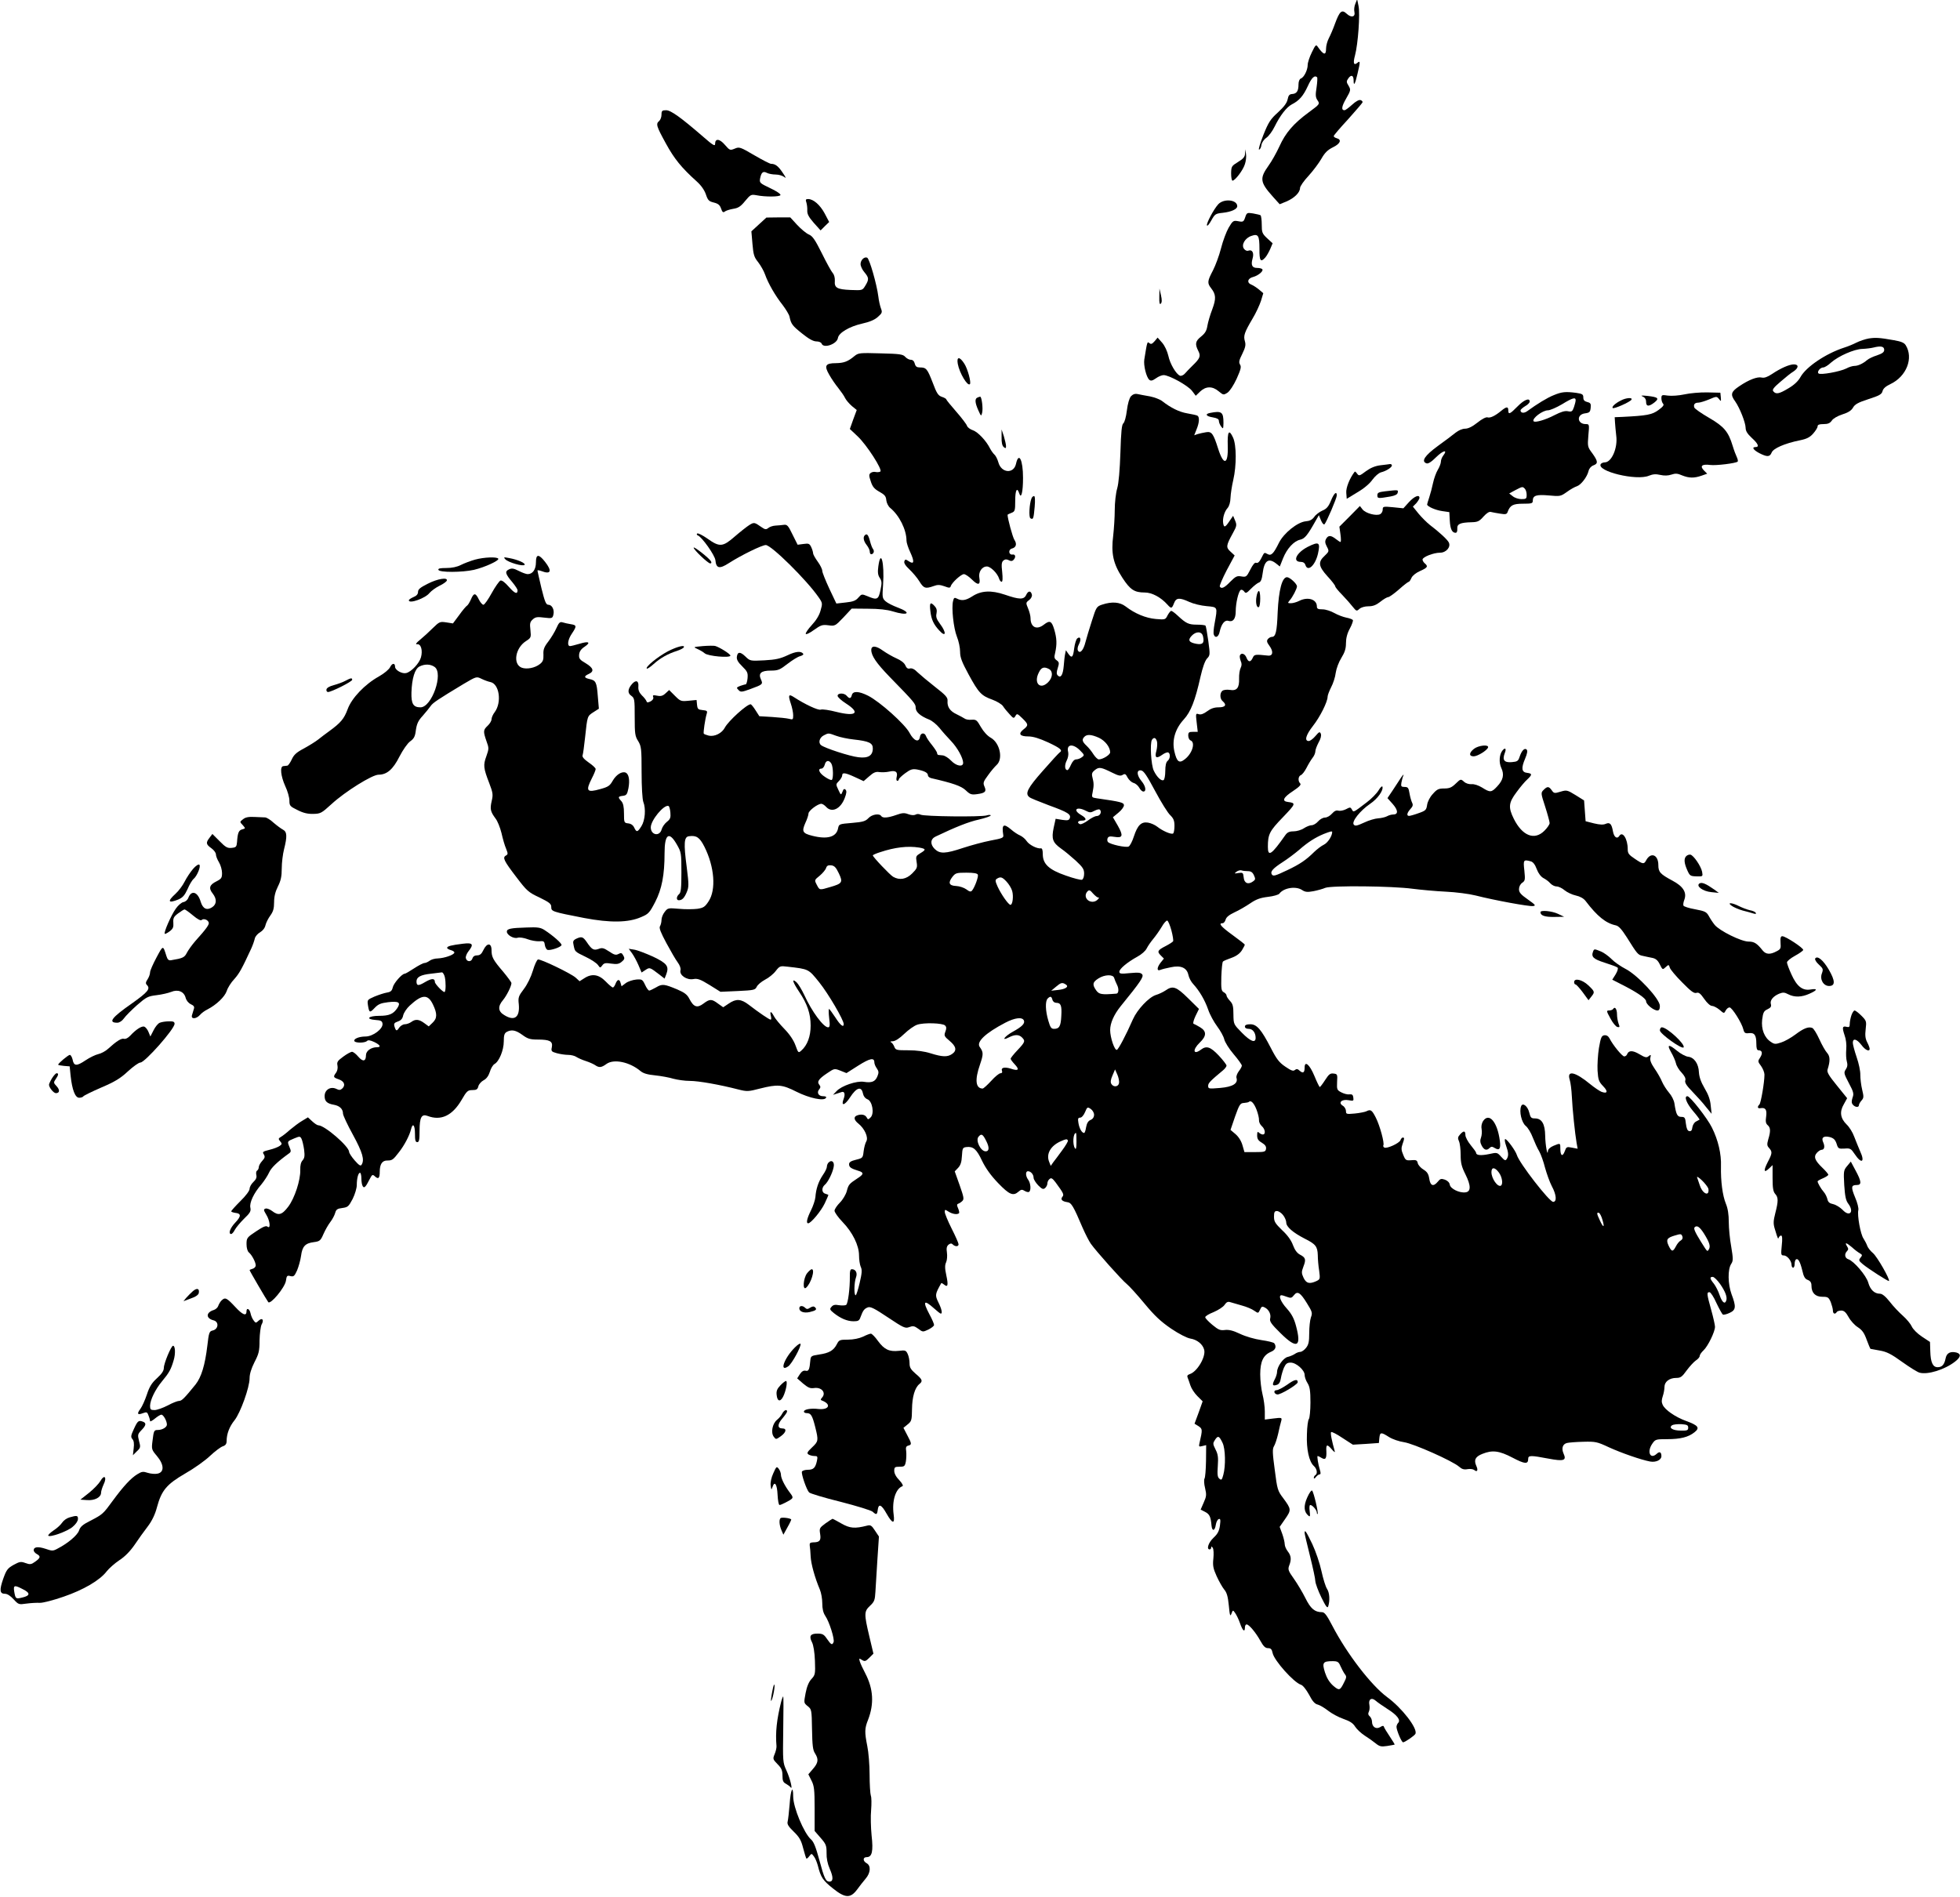 <?xml version="1.0" standalone="no"?>
<!DOCTYPE svg PUBLIC "-//W3C//DTD SVG 20010904//EN"
 "http://www.w3.org/TR/2001/REC-SVG-20010904/DTD/svg10.dtd">
<svg version="1.0" xmlns="http://www.w3.org/2000/svg"
 width="1280pt" height="1239pt" viewBox="0 0 1280 1239"
 preserveAspectRatio="xMidYMid meet">
<g transform="translate(0,1239) scale(0.1,-0.1)"
fill="#000000" stroke="none">
<path d="M8851 12365 c-7 -16 -9 -40 -6 -52 8 -34 -20 -41 -50 -13 -32 30 -46
18 -76 -63 -12 -34 -31 -78 -41 -97 -10 -19 -18 -49 -18 -67 0 -47 -16 -43
-54 11 -11 17 -15 14 -39 -36 -15 -30 -27 -67 -27 -82 0 -33 -24 -82 -45 -89
-9 -4 -15 -19 -15 -39 0 -43 -12 -60 -41 -62 -18 -1 -25 -9 -30 -35 -5 -24
-24 -49 -63 -85 -49 -44 -62 -64 -96 -149 -21 -54 -34 -97 -27 -94 7 2 13 15
15 30 2 15 15 35 32 47 16 11 40 44 54 73 36 73 78 127 112 145 49 25 75 55
105 120 25 55 44 73 61 57 2 -3 1 -32 -4 -66 -8 -49 -7 -65 6 -84 16 -24 16
-25 -56 -78 -102 -75 -153 -135 -193 -224 -19 -41 -51 -98 -70 -124 -60 -84
-57 -109 28 -204 l44 -49 44 18 c52 22 89 59 89 88 0 11 25 47 56 80 30 33 68
84 84 112 22 39 41 57 75 74 48 23 59 50 25 59 -11 3 -20 9 -20 14 0 5 42 54
93 109 50 56 93 106 95 111 2 5 -3 12 -12 15 -10 4 -31 -7 -56 -30 -22 -20
-44 -36 -49 -36 -23 0 -20 24 10 76 31 54 31 58 16 84 -15 24 -15 29 -1 49 19
26 34 19 34 -16 0 -39 10 -22 25 44 19 79 19 89 0 73 -24 -20 -30 -3 -16 48
20 75 34 272 23 323 l-9 44 -12 -30z"/>
<path d="M4320 11641 c0 -16 -7 -34 -15 -41 -23 -19 -19 -33 43 -146 55 -101
102 -159 202 -249 29 -26 50 -56 60 -85 13 -39 20 -45 52 -53 28 -7 39 -16 47
-39 8 -24 14 -28 24 -20 7 6 32 14 55 18 33 5 49 15 78 51 35 42 39 44 73 38
60 -12 154 -11 158 1 2 7 -28 27 -67 45 -69 33 -71 35 -66 64 8 40 20 49 44
36 11 -6 38 -11 58 -11 21 0 46 -8 57 -17 13 -11 9 -1 -11 28 -30 45 -49 59
-77 59 -7 0 -56 25 -109 56 -92 54 -98 56 -128 43 -30 -12 -32 -12 -64 25 -35
41 -64 43 -64 6 0 -17 -14 -9 -78 47 -147 127 -211 173 -242 173 -26 0 -30 -4
-30 -29z"/>
<path d="M8131 11387 c-1 -21 -11 -34 -46 -55 -42 -26 -44 -29 -45 -74 0 -27
4 -48 9 -48 17 0 70 70 81 108 7 20 10 51 7 67 l-4 30 -2 -28z"/>
<path d="M5266 11068 c4 -13 7 -36 6 -53 -1 -23 9 -42 42 -80 l45 -50 28 28
28 27 -30 57 c-30 55 -73 93 -108 93 -15 0 -17 -5 -11 -22z"/>
<path d="M7956 11056 c-30 -33 -78 -124 -74 -138 3 -7 15 8 29 33 23 41 27 44
74 49 56 6 95 24 95 43 0 43 -87 52 -124 13z"/>
<path d="M8132 10971 c-10 -30 -14 -32 -45 -26 -32 6 -36 4 -63 -42 -15 -26
-38 -87 -50 -135 -12 -47 -36 -112 -53 -145 -36 -68 -38 -82 -12 -115 32 -41
34 -68 8 -138 -14 -36 -28 -84 -32 -108 -5 -32 -15 -49 -41 -70 -38 -30 -41
-49 -19 -93 18 -34 13 -49 -37 -97 -18 -18 -41 -41 -50 -52 -10 -11 -24 -17
-32 -14 -25 10 -65 77 -76 130 -7 30 -23 65 -40 85 l-30 34 -20 -24 c-16 -18
-23 -21 -34 -12 -14 12 -14 10 -33 -107 -6 -38 13 -116 33 -133 10 -8 20 -6
43 10 16 12 39 21 50 21 36 0 157 -67 185 -102 l25 -33 29 28 c37 35 80 36
121 1 30 -25 32 -25 57 -9 15 10 40 48 60 91 27 61 32 78 22 93 -9 15 -6 28
15 70 20 41 24 58 17 82 -11 36 -3 58 50 148 22 36 46 89 55 116 l15 50 -27
23 c-16 13 -38 28 -51 33 -31 12 -25 41 12 50 33 9 68 38 60 50 -3 5 -18 9
-34 9 -33 0 -42 18 -30 61 11 37 -2 61 -27 52 -9 -4 -21 1 -29 12 -19 25 6 70
48 84 45 16 53 3 53 -85 -1 -78 8 -90 38 -56 9 10 23 35 32 55 l16 38 -36 33
c-32 30 -35 38 -35 89 0 31 -4 58 -8 61 -5 3 -27 8 -49 12 -38 6 -41 5 -51
-25z"/>
<path d="M4956 10924 l-49 -45 7 -82 c6 -71 11 -87 37 -119 16 -21 37 -57 45
-80 20 -58 68 -141 115 -200 21 -28 42 -62 45 -76 10 -49 19 -60 83 -111 43
-35 73 -51 93 -51 16 0 31 -6 34 -15 13 -33 100 -2 106 37 5 34 74 75 157 94
50 11 83 25 104 44 28 25 30 30 20 56 -6 16 -14 51 -17 78 -10 79 -58 247 -73
253 -19 8 -43 -16 -43 -42 0 -13 11 -37 25 -53 30 -36 31 -47 6 -88 -19 -31
-19 -31 -96 -28 -89 4 -107 14 -103 60 1 19 -4 40 -14 51 -9 10 -41 68 -71
129 -45 90 -61 113 -86 123 -16 7 -50 35 -75 62 l-45 49 -78 0 -78 -1 -49 -45z"/>
<path d="M7571 10451 c-1 -40 2 -52 10 -44 7 7 8 24 1 54 l-10 44 -1 -54z"/>
<path d="M12203 10179 c-22 -4 -58 -16 -80 -27 -21 -11 -56 -25 -78 -32 -121
-39 -250 -126 -287 -193 -15 -27 -42 -52 -78 -73 -61 -37 -82 -41 -99 -20 -9
10 1 24 47 63 31 27 69 58 85 67 34 23 35 46 2 46 -29 0 -85 -24 -143 -63 -30
-20 -51 -27 -67 -23 -28 7 -84 -14 -147 -57 -54 -36 -59 -54 -26 -99 30 -43
67 -137 68 -172 0 -21 11 -39 40 -66 42 -38 51 -60 25 -60 -27 0 -15 -19 25
-40 51 -26 68 -25 80 4 10 27 85 60 184 80 45 9 66 20 87 44 16 18 29 39 29
47 0 11 11 15 39 15 29 0 42 6 54 23 8 13 37 30 68 40 38 12 59 25 70 44 12
22 33 34 101 56 72 23 87 32 92 52 4 17 21 32 51 46 106 50 153 171 100 255
-10 16 -31 24 -77 32 -96 17 -120 18 -165 11z m102 -74 c0 -15 -12 -24 -47
-36 -26 -8 -55 -22 -65 -31 -27 -23 -59 -38 -83 -38 -11 0 -35 -7 -53 -17 -40
-20 -169 -44 -181 -32 -12 10 11 39 31 39 9 0 32 14 51 32 49 43 152 88 204
89 24 1 57 5 73 9 47 12 70 8 70 -15z"/>
<path d="M5581 10065 c-43 -36 -69 -46 -121 -47 -70 0 -79 -16 -45 -75 15 -27
42 -66 60 -88 17 -22 38 -51 44 -65 7 -14 27 -37 44 -52 l32 -26 -23 -62 -22
-62 50 -47 c60 -56 166 -221 149 -231 -6 -4 -20 -5 -30 -3 -11 3 -25 0 -33 -6
-12 -10 -12 -18 1 -56 11 -35 24 -49 56 -67 34 -19 43 -29 45 -55 2 -18 13
-40 25 -50 60 -49 107 -143 107 -215 0 -12 11 -47 25 -76 28 -61 25 -81 -10
-58 -21 14 -24 14 -29 0 -4 -11 7 -29 33 -53 21 -20 51 -55 65 -78 28 -46 40
-50 93 -31 26 10 41 9 70 -1 31 -12 38 -12 42 0 7 24 68 79 86 79 9 0 33 -16
52 -35 40 -40 57 -37 49 9 -8 39 16 76 49 76 24 0 69 -44 80 -80 3 -11 11 -20
16 -20 7 0 8 23 4 63 -6 50 -4 66 8 76 11 9 21 9 35 2 13 -7 22 -7 30 1 18 18
14 39 -5 36 -26 -4 -30 32 -5 39 28 7 35 30 16 58 -11 18 -44 138 -44 163 0 1
11 7 25 12 23 9 25 14 25 80 0 69 12 91 26 48 13 -41 25 7 25 101 0 118 -28
173 -46 91 -15 -67 -96 -60 -115 10 -6 21 -17 43 -25 50 -8 7 -21 25 -29 40
-25 51 -80 109 -113 120 -18 6 -35 19 -38 29 -3 10 -35 52 -70 92 -36 41 -65
77 -65 80 0 4 -13 12 -29 17 -24 8 -34 23 -60 93 -35 90 -42 99 -83 99 -21 0
-29 6 -34 25 -4 16 -13 25 -26 25 -11 0 -27 9 -36 19 -15 17 -35 20 -161 23
-136 4 -145 3 -170 -17z"/>
<path d="M6255 10013 c11 -60 64 -148 79 -132 10 10 -15 101 -36 133 -31 49
-52 48 -43 -1z"/>
<path d="M10147 9809 c-43 -17 -108 -57 -174 -105 -21 -15 -43 -12 -43 6 0 5
14 17 30 27 17 9 30 23 30 30 0 27 -37 12 -80 -32 -49 -50 -60 -55 -60 -25 0
26 -12 25 -47 -4 -40 -33 -72 -48 -89 -42 -9 3 -37 -11 -65 -34 -34 -27 -61
-40 -81 -40 -18 0 -43 -11 -62 -26 -17 -14 -69 -53 -116 -87 -86 -63 -110
-100 -75 -113 11 -5 32 8 65 41 45 44 77 51 45 9 -8 -10 -15 -28 -15 -39 0
-11 -9 -35 -20 -53 -11 -18 -25 -57 -31 -85 -6 -29 -17 -71 -25 -95 -8 -23
-14 -45 -14 -47 0 -13 55 -37 97 -43 l48 -7 3 -55 c3 -56 15 -80 38 -80 8 0
12 10 11 27 -2 31 19 40 94 42 39 1 50 6 77 37 21 23 38 34 49 30 10 -2 37 -8
60 -11 36 -6 44 -4 49 12 16 43 35 53 101 53 55 0 63 2 63 19 0 35 23 42 105
35 73 -7 77 -6 118 23 23 17 52 33 65 37 27 9 67 61 76 99 4 17 16 31 31 37
33 12 31 27 -6 79 -31 41 -32 45 -26 117 7 73 6 74 -17 74 -56 0 -62 62 -6 70
31 4 35 9 38 36 3 27 -1 33 -22 38 -19 5 -26 13 -26 30 0 20 -6 24 -46 30 -70
9 -94 7 -147 -15z m143 -33 c0 -7 -5 -28 -11 -45 -10 -29 -15 -32 -40 -27 -19
4 -45 -4 -86 -25 -59 -31 -130 -52 -138 -40 -11 18 59 71 94 71 14 0 55 18 91
39 70 43 90 48 90 27z m-332 -578 c7 -7 12 -25 12 -40 0 -25 -3 -28 -34 -28
-19 0 -44 8 -57 19 l-23 18 39 21 c48 25 48 25 63 10z"/>
<path d="M11000 9814 c-37 -8 -83 -11 -107 -8 -40 6 -43 5 -43 -18 0 -13 5
-29 11 -35 8 -8 0 -19 -30 -41 -42 -31 -76 -37 -236 -45 l-50 -2 2 -35 c1 -19
5 -58 8 -86 11 -79 -30 -174 -75 -174 -10 0 -22 -5 -26 -11 -29 -47 234 -111
315 -76 25 10 44 12 74 5 26 -6 51 -5 72 2 26 9 41 8 70 -5 45 -18 78 -19 127
-2 l37 13 -22 22 c-28 29 -11 42 42 35 37 -5 168 11 179 22 3 3 1 15 -5 28 -6
12 -19 46 -28 76 -28 92 -56 125 -154 182 -50 29 -93 59 -96 67 -7 20 3 32 26
32 11 0 43 10 70 21 49 21 50 21 65 3 14 -18 14 -17 12 11 l-3 30 -85 2 c-47
1 -114 -5 -150 -13z"/>
<path d="M7386 9802 c-11 -13 -21 -47 -27 -94 -5 -41 -15 -77 -23 -83 -10 -8
-15 -53 -19 -190 -4 -116 -11 -200 -21 -235 -9 -30 -16 -93 -16 -140 0 -47 -5
-123 -10 -168 -15 -117 0 -184 60 -276 51 -78 78 -96 146 -96 47 0 105 -31
148 -79 25 -28 29 -27 43 9 14 37 36 38 101 8 26 -12 76 -24 112 -27 74 -7 72
-3 52 -114 -6 -32 -9 -64 -5 -72 9 -26 31 -16 38 18 11 51 33 79 56 72 31 -10
49 12 49 62 0 53 18 131 33 140 5 3 15 -1 22 -10 10 -15 16 -12 45 18 19 19
42 37 51 40 13 4 20 21 25 61 10 82 38 102 87 64 l25 -20 21 53 c26 65 71 113
112 122 30 7 47 27 103 127 l19 33 14 -34 c8 -19 18 -30 23 -25 13 14 80 170
80 188 0 31 -18 15 -38 -34 -16 -39 -29 -54 -56 -65 -18 -8 -43 -26 -53 -41
-14 -19 -30 -27 -56 -29 -53 -5 -142 -76 -174 -139 -36 -73 -51 -88 -75 -75
-23 12 -20 14 -42 -29 -11 -22 -22 -32 -32 -28 -9 4 -22 -11 -39 -45 -24 -47
-27 -49 -58 -44 -28 5 -37 1 -72 -34 -38 -40 -59 -50 -69 -32 -3 5 17 52 45
106 l52 97 -27 25 c-31 28 -29 40 15 120 26 47 27 54 15 83 l-13 31 -24 -35
c-28 -42 -36 -44 -41 -13 -5 31 8 76 29 99 11 13 18 38 19 67 1 25 9 78 18
116 22 96 21 227 -1 276 -27 59 -38 42 -35 -54 4 -123 -27 -131 -63 -17 -31
98 -42 113 -78 107 -18 -3 -42 -8 -55 -12 l-23 -8 15 38 c18 43 21 81 6 90 -5
3 -35 10 -66 15 -53 9 -108 36 -164 80 -14 11 -50 25 -80 31 -30 5 -66 12 -80
15 -18 4 -31 -1 -44 -14z"/>
<path d="M10728 9800 c14 -6 22 -18 22 -35 0 -31 18 -32 54 -4 34 27 25 35
-44 43 -40 4 -49 3 -32 -4z"/>
<path d="M6383 9793 c-18 -7 -16 -34 6 -83 18 -40 19 -41 25 -16 7 28 -3 106
-13 105 -3 0 -12 -3 -18 -6z"/>
<path d="M10585 9774 c-36 -18 -61 -41 -53 -49 7 -8 113 39 122 54 11 16 -34
14 -69 -5z"/>
<path d="M7903 9693 c-36 -7 -27 -22 17 -29 28 -5 40 -11 40 -23 0 -10 7 -26
15 -37 13 -18 14 -16 15 23 0 72 -11 81 -87 66z"/>
<path d="M6541 9534 c-1 -34 4 -56 14 -64 12 -10 15 -9 15 6 0 11 -7 39 -14
64 l-15 45 0 -51z"/>
<path d="M9015 9351 c-34 -4 -65 -17 -95 -39 -41 -31 -45 -32 -57 -16 -7 10
-14 16 -16 13 -32 -41 -58 -105 -55 -138 l3 -39 69 42 c43 25 81 57 99 83 17
23 41 44 56 48 33 8 71 32 71 45 0 6 -6 9 -12 9 -7 -1 -35 -5 -63 -8z"/>
<path d="M9045 9181 c-41 -5 -50 -9 -50 -26 0 -21 4 -22 85 -8 31 6 46 13 48
26 4 18 4 18 -83 8z"/>
<path d="M6736 9134 c-14 -36 -18 -121 -7 -129 19 -11 21 -3 28 74 4 46 2 71
-4 71 -6 0 -14 -7 -17 -16z"/>
<path d="M9201 9110 l-36 -40 -68 7 c-63 6 -67 5 -67 -15 0 -12 -7 -25 -16
-30 -25 -14 -96 5 -116 31 l-17 22 -67 -68 -67 -67 7 -50 c4 -28 4 -50 0 -50
-3 0 -17 9 -31 20 -32 25 -49 25 -63 0 -8 -15 -7 -27 5 -50 16 -30 15 -32 -14
-60 -45 -41 -41 -69 19 -135 28 -30 50 -59 50 -65 0 -5 20 -30 45 -55 25 -26
56 -61 69 -78 24 -30 26 -30 44 -14 11 10 35 17 59 17 30 0 50 8 78 30 21 17
44 30 51 30 7 0 39 23 70 50 31 28 60 50 64 50 4 0 12 12 18 26 7 15 30 33 57
45 48 21 53 30 30 49 -8 7 -15 18 -15 25 0 17 72 45 114 45 41 0 73 38 57 68
-10 19 -62 67 -124 114 -19 15 -52 48 -73 73 l-37 46 22 22 c11 13 21 29 21
35 0 24 -33 11 -69 -28z"/>
<path d="M4894 8961 c-16 -10 -58 -43 -94 -74 -80 -70 -100 -72 -180 -15 -33
23 -63 38 -67 33 -5 -4 -2 -10 4 -12 27 -10 111 -129 115 -162 5 -54 26 -59
88 -19 81 52 216 118 241 118 36 0 267 -228 345 -341 26 -37 26 -41 13 -86 -8
-31 -29 -65 -57 -95 -24 -26 -42 -52 -40 -58 2 -6 26 5 53 25 45 32 55 36 94
31 44 -6 45 -5 99 51 l54 58 107 -1 c70 0 124 -6 160 -17 103 -32 128 -10 31
26 -30 11 -65 29 -77 40 -21 19 -22 26 -16 107 10 143 -15 240 -31 120 -5 -37
-3 -56 9 -74 14 -21 15 -33 5 -80 -13 -63 -22 -67 -85 -40 -37 15 -38 15 -59
-9 -17 -20 -34 -27 -82 -32 l-62 -7 -46 97 c-25 54 -46 106 -46 116 0 11 -13
38 -30 61 -16 22 -30 47 -30 54 0 7 -5 25 -12 40 -11 23 -16 26 -51 21 l-38
-5 -33 66 c-28 58 -35 67 -57 64 -13 -2 -38 -4 -55 -5 -17 -1 -38 -8 -47 -16
-14 -11 -21 -10 -44 6 -46 32 -48 33 -79 14z"/>
<path d="M5647 8893 c-12 -12 -7 -38 13 -63 11 -14 20 -33 20 -42 0 -10 4 -18
9 -18 16 0 23 20 13 33 -6 7 -15 31 -21 55 -11 40 -20 50 -34 35z"/>
<path d="M8540 8818 c-75 -39 -102 -98 -45 -98 15 0 26 -7 30 -20 15 -48 64
-4 82 73 17 76 7 82 -67 45z"/>
<path d="M4530 8813 c0 -14 94 -103 108 -103 8 0 10 5 5 14 -11 20 -113 100
-113 89z"/>
<path d="M3500 8717 c0 -46 -21 -77 -54 -77 -9 0 -35 9 -58 21 -33 17 -46 19
-64 10 -29 -13 -24 -30 23 -85 18 -22 33 -45 33 -51 0 -29 -18 -22 -56 21 -27
31 -46 45 -56 42 -8 -4 -34 -40 -57 -82 -23 -42 -47 -76 -54 -76 -7 0 -21 16
-30 35 -21 44 -33 44 -51 1 -8 -18 -19 -37 -25 -41 -6 -3 -30 -31 -52 -62
l-41 -55 -44 7 c-41 6 -45 4 -87 -37 -24 -24 -61 -58 -83 -76 -27 -22 -33 -31
-20 -30 25 4 38 -40 25 -86 -11 -39 -63 -94 -96 -102 -27 -7 -73 19 -73 41 0
26 -19 25 -32 -2 -8 -16 -38 -41 -73 -61 -92 -51 -179 -142 -205 -215 -23 -62
-45 -88 -119 -142 -23 -16 -56 -42 -74 -56 -18 -14 -60 -40 -93 -58 -49 -26
-65 -41 -79 -72 -10 -21 -23 -40 -29 -40 -6 -1 -18 -2 -26 -3 -23 -2 -17 -64
13 -131 15 -31 27 -74 27 -94 0 -34 4 -38 53 -62 37 -19 67 -26 103 -25 48 1
54 5 119 64 89 82 266 192 307 192 55 0 95 35 137 119 23 44 52 86 70 99 25
18 32 32 37 74 6 40 15 61 44 92 20 23 43 51 52 64 15 22 47 43 216 145 83 49
84 49 115 34 18 -9 45 -19 60 -22 58 -12 75 -132 28 -196 -12 -15 -21 -37 -21
-47 0 -10 -11 -29 -25 -42 -30 -28 -30 -37 -8 -101 17 -46 16 -50 -1 -99 -21
-57 -19 -77 19 -175 24 -63 26 -75 16 -117 -12 -53 -8 -69 25 -114 13 -16 30
-59 39 -95 8 -36 21 -82 30 -102 13 -33 13 -37 -1 -45 -24 -13 -13 -35 69
-142 67 -88 77 -98 150 -132 65 -32 77 -41 77 -62 0 -29 4 -31 215 -72 169
-32 288 -31 372 6 48 20 55 28 92 99 43 84 61 175 61 319 0 124 29 145 79 58
30 -52 31 -57 31 -183 0 -104 -3 -133 -15 -143 -18 -15 -20 -40 -2 -40 22 0
36 15 52 53 14 34 14 49 0 161 -21 159 -18 200 14 204 49 7 70 -7 101 -68 66
-131 78 -282 27 -358 -23 -35 -33 -42 -73 -48 -25 -3 -79 -4 -119 0 -71 6 -74
6 -94 -20 -12 -15 -21 -38 -21 -53 0 -14 -5 -33 -10 -41 -7 -11 5 -41 42 -110
28 -52 61 -109 74 -126 14 -19 21 -39 18 -51 -9 -32 41 -66 84 -58 27 5 45 -1
105 -38 l72 -45 113 5 c106 5 114 7 124 28 6 13 30 33 54 46 24 12 56 38 70
57 26 33 29 34 78 28 139 -16 135 -14 206 -102 60 -75 160 -246 160 -273 0
-25 -22 -8 -55 44 -20 30 -38 55 -41 55 -3 0 -3 -27 1 -60 6 -48 4 -60 -7 -60
-30 0 -107 104 -155 210 -17 36 -40 74 -51 84 -34 30 -26 2 17 -62 53 -79 75
-143 75 -221 0 -69 -21 -128 -61 -163 -19 -17 -20 -16 -38 34 -12 33 -37 71
-72 107 -30 31 -61 68 -69 84 -18 34 -28 35 -20 2 4 -14 3 -25 -1 -25 -9 0
-78 47 -144 98 -50 38 -82 40 -130 7 l-36 -24 -34 24 c-41 31 -54 31 -95 0
-41 -31 -64 -23 -92 31 -14 28 -32 41 -78 61 -86 36 -99 38 -139 14 -20 -11
-40 -21 -45 -21 -6 0 -18 17 -27 37 -17 36 -21 38 -58 35 -22 -2 -53 -12 -68
-23 l-28 -21 -6 21 c-7 28 -21 26 -33 -4 -5 -14 -13 -25 -18 -25 -4 0 -26 18
-47 40 -45 46 -90 53 -140 20 l-30 -19 -25 23 c-31 28 -231 124 -247 119 -7
-3 -22 -35 -33 -73 -12 -40 -36 -90 -59 -120 -35 -46 -38 -55 -33 -99 8 -86
-28 -113 -95 -71 -41 24 -43 57 -8 98 24 29 55 91 55 111 0 5 -24 38 -53 73
-67 78 -77 97 -77 142 0 49 -30 49 -53 1 -12 -26 -23 -35 -41 -35 -16 0 -27
-7 -31 -21 -8 -24 -38 -22 -43 4 -2 9 6 29 17 43 37 47 29 58 -36 50 -74 -9
-103 -16 -103 -27 0 -5 11 -11 25 -15 14 -4 24 -11 22 -17 -5 -15 -65 -35
-107 -37 -19 0 -44 -7 -54 -15 -11 -8 -26 -15 -34 -15 -8 0 -39 -16 -68 -35
-29 -19 -56 -35 -61 -35 -18 0 -72 -62 -78 -89 -5 -22 -13 -30 -38 -34 -18 -3
-54 -15 -81 -26 -48 -21 -48 -22 -43 -57 8 -50 12 -51 44 -17 23 24 39 31 87
37 70 8 85 -1 61 -38 -26 -39 -53 -51 -119 -51 -71 0 -91 -22 -24 -27 35 -2
44 -7 46 -24 5 -33 -62 -84 -111 -84 -43 0 -81 -16 -72 -31 8 -12 68 -12 82 2
7 7 21 5 47 -7 39 -19 47 -34 18 -34 -38 0 -72 -24 -72 -52 0 -41 -20 -45 -50
-10 -15 18 -33 32 -41 32 -8 0 -34 -14 -58 -32 -37 -27 -42 -35 -37 -58 3 -16
-1 -35 -9 -46 -20 -27 -19 -31 15 -43 37 -12 48 -37 27 -59 -14 -13 -21 -14
-43 -3 -37 16 -74 -8 -74 -48 0 -34 15 -49 61 -57 38 -7 59 -28 59 -58 0 -10
29 -73 65 -138 63 -116 77 -164 56 -196 -6 -10 -17 -3 -45 29 -20 23 -36 48
-36 55 0 36 -160 174 -201 174 -7 0 -25 12 -40 26 l-28 26 -38 -23 c-21 -12
-56 -39 -79 -58 -22 -20 -49 -41 -60 -47 -17 -10 -17 -13 -4 -29 13 -15 12
-19 -4 -30 -10 -7 -40 -19 -66 -25 -44 -11 -48 -14 -37 -30 9 -16 7 -23 -11
-43 -12 -13 -22 -31 -22 -40 0 -9 -5 -19 -11 -23 -6 -3 -8 -16 -5 -29 4 -15
-2 -29 -19 -45 -14 -13 -25 -33 -25 -45 0 -12 -24 -45 -60 -80 -33 -33 -60
-63 -60 -67 0 -3 12 -8 27 -10 39 -4 39 -22 -1 -64 -34 -36 -47 -74 -26 -74 5
0 16 12 24 28 8 15 35 47 60 72 39 37 46 49 41 72 -7 32 22 95 72 152 18 22
41 57 50 77 14 32 54 70 127 123 18 12 18 17 6 45 -15 37 -15 36 33 56 34 14
37 14 46 -3 5 -10 13 -42 17 -71 5 -41 3 -55 -10 -70 -11 -12 -16 -33 -15 -62
2 -67 -37 -186 -79 -241 -41 -54 -64 -60 -106 -27 -15 11 -34 18 -42 15 -14
-5 -13 -10 5 -40 24 -38 30 -96 8 -78 -9 8 -29 0 -75 -31 -59 -39 -62 -43 -62
-83 0 -25 6 -47 16 -55 19 -16 44 -63 44 -84 0 -9 -9 -19 -20 -22 -11 -3 -20
-7 -20 -9 0 -5 113 -198 122 -209 15 -17 107 94 115 138 5 35 8 38 30 32 21
-5 26 0 43 37 10 24 22 66 26 95 8 62 27 83 84 90 38 5 44 10 62 52 11 25 31
61 45 79 14 18 28 45 32 60 6 22 14 28 47 32 36 5 41 10 67 59 15 30 27 71 27
90 0 45 10 81 21 81 5 0 9 -17 9 -37 0 -21 4 -44 9 -51 9 -15 19 -6 45 46 16
31 19 33 35 18 22 -20 31 -12 31 31 0 49 16 73 48 73 33 0 39 4 78 55 36 46
68 108 78 148 11 46 26 30 26 -28 0 -42 3 -55 15 -55 12 0 15 15 15 73 0 90
13 113 53 98 87 -33 161 2 221 104 34 59 41 65 71 65 27 0 34 5 39 25 3 13 19
31 34 39 19 10 32 28 41 55 6 22 20 45 30 51 30 16 61 90 61 148 0 40 4 53 19
62 32 17 59 12 103 -20 34 -25 50 -30 100 -30 78 0 99 -11 92 -49 -6 -27 -3
-30 32 -40 22 -6 55 -11 74 -11 20 0 44 -6 55 -14 11 -7 38 -19 60 -26 22 -7
49 -19 60 -26 27 -19 42 -18 76 7 48 34 150 13 221 -46 19 -16 46 -24 98 -29
39 -4 92 -14 118 -22 26 -7 74 -14 107 -14 58 0 197 -25 317 -56 56 -14 65
-14 141 6 116 29 144 27 239 -21 84 -42 179 -62 192 -40 5 7 -2 11 -19 11 -30
0 -43 24 -25 45 9 11 10 18 1 29 -17 20 -6 38 49 75 49 33 49 33 88 18 l40
-16 77 49 c76 48 105 54 105 21 0 -9 7 -27 16 -39 13 -19 14 -28 4 -52 -14
-35 -37 -44 -88 -36 -47 8 -147 -26 -179 -61 l-23 -24 22 7 c13 4 28 9 34 11
19 7 25 -13 14 -43 -20 -51 6 -46 41 8 42 65 74 75 84 28 4 -20 15 -34 30 -40
32 -12 46 -93 21 -118 -16 -16 -18 -16 -27 1 -10 17 -35 22 -63 11 -23 -9 -19
-30 10 -53 40 -32 66 -89 52 -115 -7 -11 -15 -41 -18 -66 -5 -43 -6 -44 -50
-55 -33 -8 -45 -16 -45 -29 0 -20 12 -28 60 -43 38 -11 37 -23 -6 -50 -53 -35
-58 -40 -69 -83 -6 -22 -26 -56 -45 -75 -19 -19 -35 -43 -35 -53 0 -10 23 -43
52 -73 66 -68 108 -154 108 -219 0 -27 5 -60 11 -74 10 -20 8 -42 -7 -106 -10
-44 -22 -80 -26 -80 -12 0 -10 84 2 116 11 29 -1 54 -27 54 -10 0 -14 -13 -13
-47 1 -77 -12 -177 -24 -186 -6 -4 -27 -5 -47 -2 -26 5 -39 2 -49 -11 -13 -14
-11 -19 15 -40 45 -36 89 -54 129 -54 31 0 38 4 46 28 16 43 24 54 48 63 17 6
43 -7 131 -66 102 -68 113 -73 139 -63 24 9 33 8 59 -11 29 -22 30 -22 66 -5
20 10 37 23 37 30 0 7 -13 38 -30 69 -46 87 -37 99 29 40 21 -19 41 -35 45
-35 12 0 6 30 -16 74 -23 47 -21 54 19 125 2 2 9 -2 18 -9 25 -21 29 -5 15 60
-10 46 -10 67 -1 86 6 14 8 42 5 63 -4 27 -2 40 10 51 13 10 20 10 28 2 16
-16 38 -15 38 1 0 7 -20 53 -45 102 -25 50 -45 98 -45 109 0 17 1 17 25 2 25
-16 57 -21 68 -10 3 3 0 18 -6 32 -9 20 -9 26 1 30 7 2 19 10 27 18 12 12 9
26 -18 103 l-32 90 22 23 c16 17 23 38 25 78 3 51 5 55 30 58 44 5 66 -14 102
-91 24 -49 57 -95 104 -144 74 -77 99 -87 134 -56 16 14 23 15 39 5 11 -7 24
-10 29 -7 15 9 11 57 -5 79 -18 24 -19 56 -2 56 19 0 37 -21 37 -43 0 -10 14
-32 30 -49 25 -25 33 -28 45 -18 8 7 15 20 15 30 0 10 6 23 14 29 11 10 19 5
39 -21 53 -72 57 -81 45 -95 -14 -17 -2 -30 32 -35 27 -3 40 -26 100 -167 18
-41 42 -88 54 -105 34 -48 204 -239 235 -263 15 -12 67 -69 115 -127 67 -81
107 -118 174 -164 52 -35 103 -61 126 -65 44 -7 81 -37 90 -73 12 -46 -46
-144 -94 -159 -15 -5 -19 -12 -14 -23 4 -10 12 -32 18 -51 6 -19 26 -50 45
-69 l35 -35 -26 -73 -27 -73 26 -16 c26 -18 27 -21 7 -108 -6 -26 -5 -28 18
-22 l25 6 -1 -103 c-1 -57 -5 -109 -10 -116 -4 -7 -3 -35 4 -62 10 -43 9 -54
-9 -94 l-20 -46 29 -15 c29 -15 37 -31 42 -90 4 -39 22 -35 28 6 3 18 11 34
19 37 11 4 13 -4 8 -42 -5 -36 -15 -55 -42 -80 -33 -31 -48 -76 -25 -76 6 0
10 6 10 13 0 8 4 7 10 -3 6 -8 7 -40 4 -70 -5 -46 -1 -65 21 -114 15 -33 37
-72 49 -87 18 -21 25 -46 31 -106 6 -65 9 -74 17 -53 9 25 10 25 24 5 8 -11
23 -41 32 -67 17 -50 32 -62 32 -28 0 11 5 20 11 20 16 0 60 -53 90 -107 20
-36 32 -48 50 -48 18 0 25 -7 30 -32 10 -49 139 -193 185 -207 13 -4 34 -31
53 -65 22 -43 38 -61 58 -65 14 -4 44 -22 67 -40 23 -18 67 -42 99 -53 43 -15
63 -28 77 -51 11 -17 39 -43 62 -58 24 -15 56 -38 72 -51 25 -20 35 -23 75
-17 25 4 47 8 49 9 1 1 -13 25 -32 53 -19 28 -36 56 -38 63 -3 9 -9 8 -25 -2
-27 -16 -53 2 -53 36 0 12 -7 28 -15 35 -10 8 -12 17 -6 29 5 9 7 29 4 45 -8
37 14 52 42 27 11 -10 46 -34 77 -54 62 -39 87 -72 69 -90 -6 -6 -11 -18 -11
-26 0 -22 33 -101 43 -101 12 0 76 44 81 56 14 36 -89 169 -185 239 -105 78
-263 283 -359 468 -36 69 -50 87 -67 87 -47 0 -74 23 -108 92 -19 38 -53 95
-75 126 -37 52 -40 61 -31 86 16 40 13 65 -9 93 -11 14 -20 35 -20 47 0 11 -7
42 -16 67 l-17 46 36 52 c41 59 40 64 -13 136 -36 47 -39 57 -55 184 -15 110
-16 138 -5 155 7 11 19 47 27 81 7 33 16 71 20 83 6 23 5 24 -51 17 l-56 -7 0
54 c0 29 -7 80 -15 111 -8 32 -15 90 -15 130 0 84 20 126 69 147 30 12 39 33
23 56 -4 6 -42 15 -84 21 -46 7 -102 23 -140 41 -46 22 -73 28 -99 25 -30 -4
-42 1 -82 34 -25 21 -46 43 -46 49 -1 7 24 22 55 34 30 13 63 34 71 47 12 18
22 23 37 18 12 -3 46 -13 76 -22 30 -8 66 -23 81 -34 26 -18 26 -18 38 7 9 21
14 23 31 14 27 -14 42 -45 35 -72 -5 -19 8 -37 68 -96 107 -106 138 -91 101
47 -13 49 -28 78 -61 115 -40 44 -56 86 -34 86 5 0 22 -5 37 -11 24 -9 30 -7
44 11 23 30 42 18 85 -52 35 -56 37 -64 26 -93 -6 -17 -11 -63 -11 -102 0 -56
-4 -76 -21 -97 -11 -14 -28 -26 -38 -26 -9 0 -25 -6 -36 -14 -11 -7 -32 -16
-46 -19 -29 -7 -69 -64 -69 -98 0 -11 -7 -34 -16 -50 -18 -35 -14 -44 15 -34
14 4 22 18 26 43 3 20 13 52 20 69 12 26 21 33 44 33 36 0 91 -49 91 -80 0
-13 8 -37 19 -54 15 -24 19 -51 19 -126 0 -52 -5 -101 -10 -108 -6 -6 -12 -51
-13 -100 -4 -98 14 -179 45 -207 21 -19 26 -50 10 -60 -6 -3 -10 -12 -10 -18
0 -7 7 -4 14 6 7 9 18 17 24 17 7 0 8 9 2 28 -12 38 -20 92 -15 92 3 0 14 -5
25 -12 26 -16 34 -5 32 42 -3 47 4 50 36 13 13 -16 22 -21 19 -13 -19 67 -30
121 -24 126 4 4 37 -13 74 -38 l68 -44 85 5 85 6 3 32 c4 40 11 40 63 7 24
-15 66 -29 99 -34 61 -9 316 -122 359 -160 18 -16 32 -20 54 -16 17 3 36 1 44
-5 20 -17 28 -3 14 27 -17 38 -6 60 40 78 65 26 109 21 197 -25 80 -42 102
-44 102 -8 0 24 16 24 132 2 101 -19 120 -13 99 33 -15 34 -6 62 22 69 12 3
60 7 107 8 80 2 90 0 167 -36 81 -37 210 -82 269 -93 38 -7 74 10 74 35 0 27
-12 33 -31 15 -43 -39 -65 15 -28 67 19 28 24 29 96 29 87 0 139 13 179 45 37
29 25 45 -55 74 -69 25 -138 72 -153 106 -8 17 -7 32 1 56 6 17 11 45 11 60 0
34 32 59 77 59 28 0 38 7 68 49 20 27 47 56 60 65 14 9 25 22 25 29 0 8 11 24
25 37 29 27 75 122 75 154 0 11 -11 61 -25 111 -29 104 -30 115 -11 115 7 0
28 -31 45 -70 18 -38 37 -72 42 -76 6 -3 26 2 45 11 41 19 43 40 12 122 -24
66 -26 162 -2 198 13 20 13 33 0 112 -9 48 -16 121 -16 161 0 49 -6 89 -19
120 -22 54 -34 147 -32 244 3 80 -18 171 -59 253 -29 60 -143 205 -160 205
-24 0 -6 -46 36 -96 26 -30 45 -56 43 -57 -2 -1 -13 -7 -24 -13 -11 -6 -21
-23 -23 -38 -2 -19 -8 -26 -20 -24 -12 2 -18 17 -22 48 -4 40 -8 45 -30 45
-26 0 -34 15 -45 88 -3 21 -19 52 -36 71 -16 19 -36 50 -45 71 -8 20 -30 59
-49 86 -23 34 -31 55 -27 71 5 20 3 21 -11 10 -13 -12 -23 -10 -60 12 -45 27
-71 26 -81 0 -3 -8 -11 -14 -19 -14 -13 0 -74 74 -96 118 -8 15 -20 22 -34 20
-18 -3 -23 -14 -35 -83 -7 -44 -11 -111 -9 -148 4 -60 8 -72 37 -102 33 -34
28 -51 -12 -36 -12 5 -45 27 -72 49 -99 82 -155 94 -135 30 6 -18 12 -67 14
-108 4 -86 21 -247 31 -304 l7 -39 -37 7 c-34 7 -37 5 -47 -23 -14 -39 -29
-31 -29 15 0 39 1 39 -45 20 -21 -9 -35 -22 -36 -33 -2 -43 -17 37 -18 98 -1
78 -22 114 -67 114 -24 0 -29 5 -37 38 -10 42 -43 68 -53 42 -14 -35 3 -107
30 -129 14 -11 35 -46 46 -76 12 -30 30 -71 42 -90 11 -19 28 -67 38 -107 11
-39 30 -93 44 -120 31 -57 34 -103 9 -103 -25 0 -221 253 -237 306 -9 29 -64
104 -76 104 -5 0 -3 -19 5 -41 17 -49 18 -68 5 -89 -9 -13 -14 -10 -36 14 -26
29 -27 30 -80 18 -53 -11 -84 -8 -84 8 0 5 -16 27 -35 50 -19 23 -35 53 -35
66 0 29 -11 31 -35 4 -15 -16 -16 -25 -7 -44 6 -13 11 -53 11 -89 0 -53 6 -77
31 -127 37 -74 37 -114 0 -118 -40 -5 -98 24 -102 50 -2 14 -14 26 -32 33 -24
8 -31 6 -46 -13 -29 -35 -49 -28 -56 19 -5 32 -14 45 -38 60 -17 10 -34 29
-37 41 -4 20 -11 23 -42 20 -35 -3 -39 0 -53 35 -13 30 -14 44 -5 69 13 37 14
44 2 44 -5 0 -12 -8 -15 -17 -7 -20 -90 -58 -106 -48 -6 3 -8 10 -6 14 9 13
-23 130 -49 181 -26 51 -34 56 -63 41 -9 -4 -43 -11 -74 -14 -55 -5 -58 -4
-58 16 0 12 -9 28 -21 35 -32 20 -7 44 38 36 32 -6 34 -5 31 17 -2 18 -8 23
-25 21 -12 -2 -36 4 -53 13 -29 15 -30 19 -28 68 3 50 2 52 -23 55 -22 3 -31
-5 -55 -42 -16 -25 -32 -46 -35 -46 -3 0 -19 33 -35 72 -31 75 -64 103 -64 55
0 -33 -10 -40 -32 -21 -13 13 -21 14 -32 5 -10 -9 -24 -4 -62 22 -40 27 -57
49 -94 121 -63 122 -92 156 -135 156 -24 0 -35 -5 -35 -15 0 -9 9 -15 25 -15
26 0 45 -25 45 -59 0 -36 -33 -24 -90 34 -54 55 -54 55 -55 119 0 53 -4 69
-22 88 -13 14 -23 29 -23 36 0 6 -8 16 -18 21 -16 9 -18 21 -16 102 2 50 6 95
11 99 4 4 30 15 56 24 33 12 55 29 68 50 10 17 19 33 18 36 0 3 -36 31 -80 63
-76 55 -94 77 -65 77 8 0 16 10 20 23 4 16 22 31 58 48 29 13 75 40 103 59 38
26 65 36 115 42 36 4 70 14 75 21 28 38 107 51 148 24 21 -14 35 -15 74 -8 26
5 62 15 78 22 41 16 438 12 570 -6 55 -7 153 -16 217 -19 65 -3 151 -14 195
-25 121 -31 350 -73 375 -69 20 3 15 8 -34 43 -46 32 -58 46 -58 67 0 16 8 33
21 42 19 13 20 20 14 80 -8 70 -6 73 42 60 15 -4 28 -21 39 -51 10 -27 27 -49
43 -58 14 -7 35 -22 45 -34 11 -12 29 -21 42 -21 12 0 36 -11 52 -25 16 -13
49 -29 73 -34 28 -6 51 -19 64 -36 76 -100 132 -145 197 -159 19 -4 38 -25 72
-78 68 -109 73 -115 103 -121 15 -4 43 -9 61 -13 23 -4 37 -15 49 -38 21 -42
20 -42 42 -22 18 17 20 16 26 -5 4 -12 40 -55 81 -96 57 -58 77 -73 93 -68 15
5 26 -4 51 -40 18 -26 39 -45 50 -45 10 0 32 -11 49 -25 30 -26 30 -26 41 -5
6 11 17 20 25 20 16 0 80 -101 90 -143 6 -24 12 -28 37 -25 36 4 48 -13 48
-69 0 -31 4 -43 14 -43 24 0 29 -19 11 -47 -16 -24 -16 -27 6 -56 12 -17 22
-42 22 -56 0 -50 -23 -185 -33 -195 -16 -16 -12 -28 8 -24 32 5 42 -10 36 -55
-5 -32 -2 -46 10 -56 19 -16 20 -40 4 -92 -9 -33 -9 -42 5 -57 22 -25 22 -34
-9 -93 -29 -57 -25 -73 9 -41 l23 22 0 -85 c0 -65 4 -88 17 -103 21 -23 21
-47 1 -125 -13 -51 -14 -69 -4 -102 21 -70 22 -71 27 -57 3 6 9 12 15 12 7 0
9 -22 4 -65 -6 -60 -5 -65 13 -65 22 0 51 -35 51 -62 0 -10 5 -18 10 -18 6 0
10 11 10 24 0 14 4 27 9 30 14 9 27 -15 41 -72 9 -41 18 -56 36 -62 17 -7 24
-17 24 -38 0 -46 25 -72 71 -72 36 0 41 -3 55 -35 7 -19 14 -44 14 -55 0 -21
14 -27 25 -10 3 6 17 10 30 10 17 0 30 -11 47 -42 13 -24 40 -54 61 -67 29
-19 42 -38 58 -83 12 -32 23 -58 24 -58 1 0 28 -5 60 -11 47 -8 76 -23 148
-75 49 -35 100 -67 114 -70 53 -14 163 20 230 72 39 30 42 51 9 60 -39 9 -63
-3 -70 -38 -8 -41 -23 -58 -52 -58 -32 0 -46 32 -48 104 l-2 61 -53 35 c-30
20 -58 48 -66 66 -7 16 -33 48 -58 70 -25 22 -64 63 -86 92 -28 35 -49 52 -64
52 -36 0 -63 26 -76 72 -13 47 -94 141 -130 153 -23 7 -28 34 -9 53 10 10 10
17 0 32 -17 28 -5 25 33 -7 17 -16 40 -33 51 -39 17 -10 17 -13 4 -29 -13 -16
-11 -20 15 -42 36 -30 167 -114 171 -110 9 9 -77 159 -104 182 -17 14 -34 36
-38 48 -4 12 -15 33 -24 47 -20 28 -42 153 -34 186 3 12 -6 49 -21 83 -28 68
-26 81 11 81 33 0 31 23 -8 95 l-31 58 -24 -29 c-23 -27 -24 -34 -19 -124 5
-74 10 -101 27 -123 40 -54 7 -88 -38 -39 -16 16 -43 33 -61 37 -24 5 -34 13
-38 33 -4 15 -14 36 -24 47 -18 20 -40 59 -40 69 0 3 16 12 35 20 19 8 35 19
35 23 0 5 -18 26 -39 46 -49 47 -59 72 -35 98 9 10 23 19 30 19 18 0 23 21 11
48 -15 32 2 45 43 35 25 -7 35 -17 44 -43 10 -33 13 -34 52 -32 38 3 42 0 67
-37 44 -66 68 -52 35 19 -11 25 -28 68 -39 96 -10 28 -32 63 -49 79 -41 40
-48 83 -19 132 l22 40 -67 83 c-53 65 -66 87 -61 104 18 56 17 87 -3 109 -11
12 -34 52 -51 90 -17 37 -37 70 -46 73 -25 10 -57 -3 -110 -43 -28 -21 -70
-45 -93 -52 -36 -12 -44 -12 -66 3 -44 28 -65 84 -58 146 6 47 11 57 35 68 21
10 26 18 22 33 -8 24 14 52 55 69 23 9 34 9 58 -4 41 -21 88 -20 140 4 52 23
54 35 6 27 -53 -9 -90 21 -125 99 -16 35 -29 70 -29 78 0 8 23 27 52 43 28 15
53 33 54 38 4 12 -115 90 -136 90 -11 0 -14 -10 -12 -42 3 -38 1 -43 -27 -57
-41 -22 -68 -20 -89 5 -38 48 -56 59 -93 59 -47 0 -189 70 -221 109 -13 16
-30 42 -39 59 -15 26 -25 31 -89 43 -40 7 -74 18 -76 24 -3 6 0 24 6 39 17 47
-8 87 -78 124 -80 43 -92 56 -92 102 0 68 -50 87 -80 30 -14 -26 -21 -25 -74
11 -39 26 -46 35 -46 63 0 67 -34 120 -55 86 -14 -22 -34 -9 -41 28 -9 51 -20
63 -48 51 -15 -7 -38 -6 -76 3 l-55 14 -5 68 -5 68 -56 35 c-54 33 -58 34 -98
22 -39 -12 -43 -11 -57 9 -19 27 -29 27 -53 3 -19 -19 -19 -21 10 -110 16 -50
29 -98 29 -107 0 -9 -15 -31 -34 -50 -65 -65 -144 -34 -200 78 -37 75 -34 105
18 174 24 33 55 70 70 83 33 31 33 39 -1 43 -36 4 -40 30 -13 93 14 33 17 52
10 59 -13 13 -32 -5 -46 -47 -9 -28 -15 -32 -52 -35 -49 -4 -62 14 -45 59 12
30 3 39 -15 17 -21 -26 -24 -78 -8 -113 21 -44 13 -80 -27 -122 -37 -40 -46
-40 -98 -7 -25 15 -52 24 -69 22 -17 -1 -37 5 -49 16 -21 19 -22 19 -54 -12
-27 -26 -41 -32 -76 -32 -36 0 -47 -5 -74 -36 -19 -20 -34 -50 -37 -71 -5 -33
-9 -38 -55 -54 -27 -10 -56 -18 -62 -18 -19 -1 -15 20 8 45 16 17 18 27 11 41
-5 10 -13 37 -17 61 -6 36 -10 42 -32 42 -22 0 -25 4 -21 28 3 15 8 36 13 47
4 11 -3 4 -16 -15 -12 -19 -37 -57 -55 -84 l-33 -49 34 -38 c36 -41 38 -69 3
-69 -11 0 -29 -5 -41 -12 -12 -6 -38 -12 -57 -13 -19 -1 -61 -13 -92 -28 -46
-21 -58 -24 -67 -13 -16 19 41 91 107 136 49 33 88 88 80 112 -2 6 -14 -5 -25
-24 -12 -20 -47 -56 -78 -79 -89 -68 -85 -66 -96 -47 -9 17 -12 17 -40 2 -16
-8 -39 -12 -49 -9 -13 4 -26 -2 -41 -19 -13 -15 -33 -26 -46 -26 -13 0 -33
-11 -45 -25 -12 -14 -31 -25 -42 -25 -12 0 -34 -9 -51 -20 -16 -11 -47 -20
-67 -20 -28 0 -41 -6 -55 -26 -89 -127 -113 -143 -113 -76 0 83 10 103 98 194
85 89 87 93 32 100 -41 5 -29 30 34 71 42 28 55 42 47 50 -16 16 -13 47 4 54
9 3 25 24 37 47 11 22 29 52 39 65 11 13 19 33 19 43 0 11 10 37 21 58 14 24
19 45 15 57 -7 16 -11 14 -35 -14 -15 -18 -35 -33 -44 -33 -30 0 -19 39 27 98
46 58 96 158 96 191 0 10 11 38 23 62 13 24 27 67 30 94 4 28 20 71 37 98 22
36 30 60 30 96 0 32 8 64 25 95 14 26 23 52 20 56 -3 5 -22 12 -43 16 -20 4
-55 17 -78 30 -23 13 -57 24 -77 24 -30 0 -37 4 -37 19 0 47 -60 65 -116 36
-16 -8 -40 -15 -53 -15 -22 0 -23 1 -9 18 19 21 48 77 48 92 0 17 -47 60 -65
60 -32 0 -54 -82 -61 -228 -5 -132 -13 -162 -39 -162 -7 0 -18 -6 -25 -14 -9
-12 -7 -21 10 -44 28 -38 23 -68 -10 -64 -84 9 -89 8 -99 -15 -14 -30 -29 -29
-41 2 -10 26 -35 34 -43 13 -2 -7 1 -23 6 -36 7 -15 7 -29 -1 -45 -6 -12 -11
-43 -10 -69 2 -62 -15 -82 -61 -74 -19 3 -41 0 -48 -6 -18 -14 -17 -53 2 -68
28 -24 18 -40 -27 -40 -29 0 -51 -8 -75 -26 -23 -17 -40 -23 -54 -19 -20 7
-21 5 -14 -54 l7 -61 -31 0 c-27 0 -31 -4 -31 -25 0 -14 7 -28 15 -31 33 -13
12 -84 -36 -122 -38 -31 -54 -19 -70 52 -16 73 6 146 62 207 45 49 74 122 109
279 14 61 29 103 42 118 21 22 21 25 9 115 -7 50 -15 95 -18 100 -2 4 -28 7
-56 7 -55 0 -71 8 -126 59 -18 17 -37 31 -42 31 -5 0 -15 -13 -24 -29 -14 -29
-16 -29 -77 -24 -66 6 -136 35 -197 82 -38 29 -89 33 -153 12 -36 -12 -39 -16
-67 -105 -17 -51 -35 -114 -42 -139 -13 -53 -35 -79 -49 -57 -5 8 -3 25 6 42
17 32 10 55 -11 38 -7 -6 -16 -35 -20 -65 -7 -60 -16 -67 -39 -34 l-15 22 -5
-24 c-3 -13 -7 -48 -9 -77 -5 -59 -19 -84 -39 -64 -9 9 -9 21 0 49 10 32 9 38
-7 50 -16 11 -18 19 -10 50 12 55 11 93 -6 151 -17 57 -29 62 -68 32 -47 -37
-87 -17 -87 43 0 14 -7 42 -16 63 -15 36 -15 38 6 54 13 9 21 25 19 35 -6 28
-24 28 -37 0 -15 -33 -44 -32 -140 1 -89 30 -155 27 -214 -12 -41 -26 -68 -30
-98 -14 -17 9 -21 6 -26 -16 -11 -44 3 -176 25 -232 12 -29 21 -73 21 -99 0
-37 11 -66 56 -149 66 -121 83 -138 155 -164 30 -11 61 -30 69 -42 8 -13 27
-36 43 -53 25 -28 28 -29 38 -12 10 18 13 17 45 -14 41 -40 42 -47 7 -74 -35
-28 -23 -45 32 -45 31 0 71 -12 130 -39 81 -38 97 -52 75 -66 -5 -3 -55 -57
-110 -120 -100 -113 -118 -149 -87 -172 6 -6 64 -29 127 -53 124 -45 146 -59
136 -85 -5 -13 -14 -15 -49 -10 l-43 7 -13 -59 c-15 -72 -7 -96 49 -136 22
-15 64 -50 95 -78 46 -43 55 -56 55 -85 0 -20 -6 -37 -14 -40 -7 -3 -55 9
-105 27 -111 38 -151 76 -151 140 0 26 -4 39 -12 38 -25 -4 -77 23 -93 47 -9
14 -28 30 -43 37 -15 6 -42 24 -60 40 -49 41 -61 32 -50 -38 3 -17 -7 -21 -82
-35 -47 -9 -128 -31 -180 -48 -117 -39 -152 -40 -186 -7 -31 31 -28 65 6 81
130 62 217 97 283 111 42 10 77 22 77 27 0 4 -12 5 -27 0 -38 -11 -409 -7
-431 5 -10 5 -24 6 -33 0 -10 -5 -28 -4 -47 3 -26 10 -40 9 -79 -5 -54 -19
-89 -22 -98 -7 -12 19 -61 11 -84 -14 -19 -20 -36 -25 -107 -31 -84 -7 -85 -7
-91 -36 -11 -56 -70 -73 -168 -48 -64 16 -70 28 -46 83 12 25 21 53 21 63 1
18 60 63 84 63 7 0 21 -9 31 -20 37 -41 94 -14 121 56 13 33 14 48 6 56 -8 8
-14 5 -20 -13 -10 -24 -10 -24 -27 12 -17 36 -17 37 4 58 11 11 21 28 21 36 0
21 19 19 84 -11 l56 -26 37 32 c28 25 43 31 66 27 17 -2 45 -1 63 3 42 10 58
-1 50 -34 -4 -15 -2 -26 4 -26 5 0 10 4 10 10 0 5 19 23 42 40 34 25 47 29 77
24 47 -9 71 -21 71 -38 0 -8 10 -16 23 -19 139 -32 195 -51 224 -79 28 -27 37
-30 74 -25 53 7 63 17 48 50 -10 23 -8 31 24 74 19 27 45 57 56 67 43 39 21
143 -38 177 -22 12 -47 39 -65 70 -26 46 -31 50 -61 48 -18 -2 -39 2 -46 8 -8
5 -31 18 -52 28 -43 20 -62 48 -59 87 2 22 -11 37 -82 92 -46 36 -97 79 -114
95 -19 20 -36 28 -49 25 -14 -4 -23 2 -31 21 -7 16 -30 33 -58 45 -25 11 -65
34 -89 51 -44 32 -75 34 -75 4 0 -38 33 -86 119 -175 164 -168 171 -177 171
-203 0 -27 30 -54 88 -77 18 -7 48 -31 67 -54 18 -23 52 -61 75 -85 43 -45 79
-111 80 -143 0 -30 -45 -22 -79 14 -16 17 -40 32 -53 34 -12 1 -26 3 -30 3 -5
1 -8 6 -8 12 0 6 -15 29 -33 52 -19 23 -37 50 -40 60 -9 24 -35 21 -39 -5 -6
-41 -40 -28 -68 25 -29 56 -194 204 -271 243 -60 30 -99 32 -106 4 -6 -24 -16
-25 -33 -5 -16 20 -60 20 -60 0 0 -8 25 -31 55 -50 95 -61 67 -87 -62 -55 -46
12 -92 19 -103 15 -17 -6 -104 35 -176 82 -34 22 -38 13 -20 -41 9 -26 16 -61
16 -78 0 -28 -2 -30 -27 -23 -16 4 -65 9 -111 12 l-83 5 -25 39 c-13 21 -28
39 -32 39 -25 0 -145 -109 -168 -152 -19 -37 -67 -61 -105 -53 -16 4 -31 10
-33 13 -4 8 9 96 19 129 6 19 3 22 -27 25 -29 3 -33 7 -36 35 l-3 31 -52 -5
c-50 -5 -54 -3 -90 33 l-37 37 -23 -21 c-18 -17 -31 -21 -55 -16 -27 5 -31 4
-26 -9 3 -10 -3 -20 -17 -28 -19 -9 -24 -9 -27 1 -3 8 -16 25 -31 39 -18 19
-24 35 -22 58 3 37 -16 44 -41 16 -29 -33 -31 -60 -6 -77 22 -16 23 -23 23
-139 0 -109 2 -126 23 -158 20 -34 22 -48 22 -202 0 -97 5 -177 11 -194 18
-45 12 -121 -12 -159 -25 -40 -32 -42 -47 -10 -7 16 -21 26 -39 28 -27 3 -28
5 -28 64 0 45 -5 67 -17 81 -24 26 -23 31 10 35 23 3 28 9 36 49 10 54 3 94
-19 103 -25 9 -61 -14 -84 -54 -18 -32 -29 -40 -81 -54 -88 -25 -97 -13 -55
70 14 27 25 54 25 61 0 7 -21 26 -46 43 -31 22 -44 37 -39 48 3 8 10 61 16
116 15 140 14 138 54 164 l36 23 -7 82 c-7 92 -13 103 -55 112 -36 8 -37 18
-4 33 37 17 31 39 -20 70 -40 23 -45 31 -43 57 2 20 13 36 36 51 43 29 27 38
-34 19 -27 -8 -55 -15 -61 -15 -21 0 -15 43 12 82 32 48 32 55 -7 61 -18 3
-42 8 -54 12 -17 5 -24 -1 -40 -37 -10 -23 -34 -63 -53 -88 -28 -36 -34 -53
-32 -86 1 -34 -3 -46 -24 -62 -32 -25 -85 -35 -118 -23 -59 23 -42 128 27 173
34 22 35 24 30 73 -5 42 -3 53 15 69 17 16 30 18 75 12 51 -6 54 -5 60 19 8
32 -9 65 -33 65 -15 0 -23 19 -45 108 -14 60 -26 112 -26 115 0 4 12 2 26 -3
62 -24 71 0 23 61 -41 52 -59 51 -59 -4z m4356 -482 c11 -44 -1 -58 -44 -50
-48 9 -56 24 -30 52 29 31 66 30 74 -2z m-5018 -201 c60 -41 -18 -264 -92
-264 -47 0 -61 23 -59 97 3 92 22 155 53 170 34 17 71 16 98 -3z m4013 -14
c27 -15 24 -56 -6 -86 -53 -53 -97 -5 -60 65 16 33 34 38 66 21z m-1390 -436
c24 -9 76 -20 114 -24 100 -11 125 -23 125 -58 0 -47 -30 -66 -94 -58 -56 6
-221 60 -244 79 -20 16 -10 50 18 64 31 16 29 16 81 -3z m1716 -13 c40 -19 73
-61 73 -95 0 -16 -48 -46 -74 -46 -8 0 -23 15 -35 33 -11 18 -31 43 -45 56
-29 27 -32 41 -14 59 17 17 46 15 95 -7z m379 -25 c3 -13 1 -40 -4 -60 -13
-45 -1 -54 38 -26 16 12 34 18 40 15 15 -9 12 -41 -5 -55 -10 -8 -15 -31 -15
-66 0 -29 -5 -56 -11 -59 -14 -9 -44 19 -64 61 -18 37 -26 180 -12 202 13 19
26 14 33 -12z m-503 -57 c30 -30 30 -32 12 -45 -10 -8 -27 -14 -37 -14 -12 0
-24 -13 -34 -35 -8 -19 -18 -35 -23 -35 -18 0 -20 32 -5 62 9 17 13 40 10 55
-14 52 30 59 77 12z m-1623 -88 c12 -23 13 -98 2 -105 -5 -3 -25 6 -45 20 -38
25 -49 54 -22 54 8 0 17 11 21 25 7 30 29 33 44 6z m1834 -58 c40 -20 54 -23
68 -14 15 9 20 6 32 -18 9 -16 26 -31 39 -35 13 -3 29 -17 37 -31 7 -14 19
-25 27 -25 21 0 15 36 -12 68 -32 38 -34 75 -3 70 17 -2 38 -34 92 -135 39
-73 83 -144 99 -158 21 -21 27 -35 27 -70 0 -24 -4 -46 -9 -49 -12 -8 -69 17
-103 44 -15 12 -42 24 -61 27 -44 7 -68 -17 -92 -90 -10 -32 -26 -62 -34 -66
-17 -9 -119 13 -135 29 -5 5 -6 16 -3 24 5 13 15 15 45 10 55 -9 59 7 22 73
l-32 55 36 30 c20 16 36 38 36 48 0 18 -17 23 -178 46 -33 5 -34 6 -26 42 8
42 8 56 -2 96 -6 23 -2 32 17 47 27 21 40 18 113 -18z m-2886 -260 c3 -34 -1
-44 -23 -61 -15 -12 -30 -34 -34 -49 -13 -49 -71 -38 -71 13 0 46 85 149 115
140 6 -1 11 -21 13 -43z m2712 12 c27 -14 33 -14 59 0 20 10 32 11 36 4 11
-16 -3 -39 -23 -39 -10 0 -36 -13 -57 -29 -22 -16 -45 -27 -52 -24 -22 9 -14
23 12 23 34 0 32 15 -5 37 -57 33 -29 58 30 28z m1610 -139 c0 -26 -28 -70
-54 -83 -17 -8 -45 -30 -63 -47 -53 -53 -95 -81 -175 -119 -84 -40 -94 -42
-103 -27 -10 17 8 38 70 78 33 21 82 58 109 81 58 51 106 81 161 104 41 16 55
20 55 13z m-2697 -102 c45 -8 46 -14 7 -37 -28 -17 -30 -21 -24 -57 6 -36 3
-43 -29 -75 -38 -38 -82 -46 -124 -22 -21 12 -133 130 -133 140 0 3 22 13 48
21 96 32 180 42 255 30z m-525 -168 c28 -59 23 -67 -57 -90 -71 -21 -68 -21
-87 15 -16 31 -16 31 20 60 19 16 38 39 41 50 5 15 14 19 33 17 21 -2 32 -14
50 -52z m2671 14 c20 0 31 -7 40 -27 11 -24 10 -29 -6 -40 -31 -23 -58 -12
-61 26 -3 31 -6 33 -34 29 -28 -5 -29 -4 -12 9 10 7 25 11 32 8 8 -3 26 -5 41
-5z m-1763 -23 c5 -13 -20 -82 -38 -104 -8 -9 -16 -8 -37 8 -15 11 -45 21 -66
22 -48 2 -55 21 -25 60 20 25 27 27 91 27 48 0 71 -4 75 -13z m187 -45 c15
-16 32 -43 37 -61 10 -35 3 -91 -11 -91 -13 0 -61 69 -84 119 -16 36 -17 44
-4 52 23 14 34 11 62 -19z m600 -104 c6 2 5 -4 -3 -12 -7 -9 -22 -16 -34 -16
-40 0 -61 41 -33 69 10 10 17 7 36 -16 14 -15 29 -27 34 -25z m477 -215 c9
-34 14 -66 11 -71 -3 -5 -25 -19 -48 -31 -53 -27 -58 -36 -33 -61 l21 -21 -21
-26 c-25 -32 -27 -58 -2 -48 9 4 40 12 67 17 67 15 106 -3 116 -50 4 -19 18
-46 32 -60 40 -44 75 -103 97 -166 11 -33 38 -82 59 -110 21 -28 42 -66 46
-84 4 -18 31 -62 61 -97 30 -35 54 -69 54 -75 0 -7 -9 -23 -20 -37 -11 -15
-18 -34 -15 -43 12 -37 -25 -59 -107 -66 -74 -6 -78 -6 -78 14 0 18 14 32 98
102 12 10 22 24 22 30 0 6 -23 36 -51 66 -54 57 -80 65 -115 39 -51 -39 -59
-3 -9 45 45 43 46 74 3 100 -18 11 -37 21 -43 23 -6 2 0 24 12 50 l23 47 -71
70 c-77 76 -100 84 -147 51 -15 -10 -43 -24 -64 -30 -46 -15 -121 -95 -149
-158 -46 -105 -95 -197 -105 -200 -15 -5 -44 80 -44 129 0 45 24 100 68 155
131 161 153 194 141 209 -10 12 -26 13 -81 8 -58 -6 -68 -4 -68 9 0 19 52 62
117 98 28 15 54 38 62 55 8 16 27 43 42 61 15 18 40 53 55 78 14 25 31 44 37
42 6 -2 18 -31 27 -64z m-4745 -305 c7 -33 7 -89 -1 -97 -7 -7 -64 52 -64 65
0 25 -20 25 -63 0 -45 -27 -57 -26 -57 4 0 28 27 43 93 50 34 4 67 8 73 9 6 0
15 -14 19 -31z m4371 -5 c3 -10 11 -30 19 -46 13 -25 11 -56 -4 -57 -98 -8
-113 -5 -132 21 -27 38 -24 54 14 78 40 26 96 28 103 4z m-316 -43 c23 -14 0
-31 -51 -36 l-44 -5 30 25 c33 28 42 31 65 16z m-4133 -130 c29 -60 29 -91 -2
-120 l-25 -24 -30 22 c-34 25 -57 27 -84 7 -11 -8 -30 -15 -42 -15 -12 0 -28
-10 -37 -22 -16 -25 -21 -24 -31 8 -5 18 -1 24 22 32 21 7 31 19 35 40 4 17
23 46 43 64 80 74 118 76 151 8z m4046 30 c3 -12 14 -20 25 -20 30 0 37 -18
33 -85 -3 -67 -13 -85 -47 -85 -19 0 -25 9 -38 54 -19 64 -21 127 -4 144 17
17 25 15 31 -8z m-186 -136 c7 -20 -13 -40 -73 -73 -54 -30 -78 -64 -26 -37
39 20 66 20 86 0 23 -23 21 -30 -29 -83 -25 -26 -45 -52 -45 -56 0 -5 12 -21
27 -37 33 -35 24 -45 -26 -28 -42 13 -66 7 -57 -16 3 -8 -1 -14 -10 -14 -9 0
-36 -22 -61 -50 -25 -27 -50 -50 -56 -50 -46 1 -52 57 -17 157 23 68 23 80 -2
115 -23 33 37 90 167 158 63 33 112 39 122 14z m-515 -32 c9 -9 10 -19 2 -40
-10 -26 -8 -31 28 -61 43 -36 48 -63 16 -85 -30 -21 -63 -20 -140 4 -41 13
-91 20 -146 20 -78 0 -83 1 -92 24 -5 13 -15 26 -22 29 -7 3 -1 6 13 6 16 1
43 18 75 49 27 26 65 53 84 59 44 15 166 11 182 -5z m1136 -376 c-4 -25 -36
-29 -50 -6 -7 11 -5 28 7 55 l17 40 15 -34 c8 -18 13 -43 11 -55z m898 -174
c10 -26 17 -57 16 -68 -1 -12 7 -29 18 -39 23 -20 27 -55 7 -55 -7 0 -18 5
-25 12 -9 9 -12 5 -12 -18 0 -23 7 -34 31 -48 21 -13 29 -24 27 -39 -3 -20 -9
-22 -72 -22 l-69 0 -13 45 c-8 28 -25 55 -46 73 l-32 27 30 88 c28 79 34 87
58 88 14 1 29 4 32 7 13 13 33 -7 50 -51z m-1061 -33 c0 -15 -8 -28 -23 -34
-16 -7 -24 -21 -29 -47 -3 -21 -9 -38 -13 -38 -15 0 -31 29 -37 64 -5 29 -3
36 11 36 10 0 23 15 32 36 14 34 16 35 37 21 12 -8 22 -25 22 -38z m-115 -176
c0 -41 -3 -54 -10 -43 -17 26 -12 100 7 100 2 0 3 -26 3 -57z m-590 6 c22 -42
21 -69 -3 -69 -33 0 -67 71 -47 95 19 23 28 18 50 -26z m534 2 c3 -4 -14 -33
-37 -64 -23 -31 -49 -67 -59 -79 l-16 -23 -11 28 c-20 51 11 104 77 133 34 15
40 16 46 5z m2815 -210 c21 -29 28 -75 13 -85 -21 -12 -62 46 -62 88 0 35 23
33 49 -3z m1367 -103 c3 -10 2 -22 -1 -28 -11 -18 -41 7 -54 47 -7 21 -15 45
-18 53 -3 8 11 0 31 -19 20 -19 38 -43 42 -53z m-2777 -174 c12 -15 21 -37 21
-49 0 -28 44 -66 120 -105 72 -36 84 -51 86 -108 0 -26 4 -72 9 -102 7 -54 6
-56 -19 -68 -45 -20 -65 -15 -83 22 -14 31 -14 38 -1 73 18 46 15 59 -22 78
-19 10 -34 30 -46 62 -11 31 -36 66 -71 98 -45 44 -53 56 -53 88 0 30 4 37 19
37 11 0 29 -12 40 -26z m2086 -32 c16 -52 6 -54 -17 -3 -21 44 -22 54 -6 49 6
-2 17 -23 23 -46z m663 -89 c36 -58 44 -83 32 -103 -11 -17 -8 -20 -52 50 -39
63 -49 86 -41 94 15 15 33 3 61 -41z m-141 -19 c4 -10 0 -20 -10 -26 -10 -5
-24 -22 -32 -38 -20 -38 -28 -38 -48 4 -18 39 -11 51 40 66 40 12 43 12 50 -6z
m246 -310 c35 -50 49 -88 40 -110 -9 -25 -27 -10 -43 37 -8 25 -25 58 -37 74
-27 33 -29 45 -8 45 9 0 30 -21 48 -46z m-208 -939 c0 -17 -6 -20 -48 -19 -53
0 -82 18 -57 35 8 5 35 8 60 7 37 -3 45 -6 45 -23z m-3041 -99 c19 -39 21
-151 5 -209 -9 -33 -12 -37 -26 -25 -12 10 -14 27 -10 83 4 57 1 77 -15 108
-18 36 -18 40 -3 63 19 29 27 26 49 -20z m770 -1458 c8 -18 20 -41 28 -52 13
-16 12 -23 -4 -54 -27 -55 -32 -56 -72 -22 -24 22 -41 49 -53 86 -20 64 -14
74 49 74 33 0 40 -4 52 -32z"/>
<path d="M3103 8735 c-29 -8 -71 -24 -93 -35 -25 -13 -59 -20 -95 -20 -41 0
-55 -3 -52 -12 6 -18 156 -17 232 0 72 17 167 61 159 73 -8 13 -92 10 -151 -6z"/>
<path d="M3300 8737 c20 -21 118 -49 126 -36 7 11 -46 34 -101 44 -36 7 -38 6
-25 -8z"/>
<path d="M2793 8577 c-48 -24 -63 -36 -63 -53 0 -15 -10 -26 -30 -34 -16 -7
-30 -16 -30 -21 0 -25 108 13 135 48 12 14 41 35 65 47 24 11 46 27 48 34 7
23 -61 12 -125 -21z"/>
<path d="M8206 8495 c-8 -40 1 -78 15 -70 12 8 12 105 0 105 -5 0 -12 -16 -15
-35z"/>
<path d="M6076 8398 c6 -54 21 -86 57 -125 45 -50 50 -16 6 42 -23 31 -28 46
-23 68 4 20 1 34 -12 48 -28 31 -35 22 -28 -33z"/>
<path d="M4590 8170 c-64 -6 -64 -6 -35 -19 16 -7 38 -20 47 -28 21 -19 168
-32 168 -15 0 10 -71 55 -100 63 -8 2 -44 2 -80 -1z"/>
<path d="M4360 8135 c-67 -36 -147 -102 -136 -112 3 -3 23 10 45 30 43 39 93
67 153 86 21 7 40 17 43 22 13 20 -44 6 -105 -26z"/>
<path d="M5143 8110 c-47 -22 -77 -29 -151 -33 -93 -5 -94 -4 -124 25 -34 33
-52 32 -56 -3 -2 -17 8 -35 35 -61 34 -34 38 -42 35 -78 -2 -22 -8 -40 -12
-40 -5 0 -21 -5 -36 -10 -25 -10 -26 -12 -11 -27 14 -15 21 -14 79 7 79 29 82
31 67 63 -18 40 2 57 65 57 47 0 59 5 109 44 31 24 68 47 82 50 14 4 23 10 21
15 -13 20 -49 17 -103 -9z"/>
<path d="M2255 7943 c-16 -9 -50 -21 -75 -28 -28 -7 -46 -18 -48 -28 -2 -9 3
-17 10 -17 22 0 158 68 158 80 0 14 -9 12 -45 -7z"/>
<path d="M9626 7499 c-33 -26 -34 -49 -2 -49 25 0 87 38 94 58 6 21 -62 14
-92 -9z"/>
<path d="M1587 7039 c-22 -17 -22 -17 -2 -38 19 -22 19 -22 -3 -28 -23 -6 -30
-22 -34 -83 -3 -31 -6 -35 -35 -38 -27 -3 -40 4 -79 44 l-47 47 -18 -24 c-26
-33 -24 -44 11 -69 17 -12 30 -30 30 -40 0 -11 9 -34 20 -52 11 -18 20 -50 20
-70 0 -32 -4 -38 -37 -55 -45 -22 -52 -44 -24 -79 28 -36 27 -70 -4 -90 -34
-22 -60 -10 -74 35 -19 66 -61 80 -81 27 -5 -14 -19 -26 -32 -28 -12 -2 -34
-20 -50 -43 -30 -42 -80 -156 -72 -164 2 -3 17 5 32 16 22 17 26 27 24 56 -2
30 2 39 31 61 19 14 38 26 42 26 5 0 30 -18 55 -39 31 -26 51 -36 57 -30 12
12 40 2 46 -16 5 -12 -13 -39 -87 -121 -21 -24 -46 -59 -55 -76 -16 -32 -26
-37 -105 -50 -15 -2 -22 5 -29 27 -23 73 -21 73 -65 -9 -23 -43 -42 -86 -42
-97 0 -11 -7 -31 -16 -45 -13 -19 -14 -28 -5 -37 25 -25 8 -46 -99 -122 -132
-92 -156 -125 -94 -125 13 0 31 11 43 28 11 16 50 55 86 87 61 53 71 58 128
65 34 4 76 14 94 21 45 19 84 3 95 -37 5 -19 18 -35 34 -43 20 -9 25 -17 20
-31 -3 -11 -9 -29 -12 -40 -9 -28 27 -27 52 1 10 12 32 28 49 36 58 30 113 82
126 121 6 20 28 55 49 77 33 37 49 66 111 200 10 22 20 51 23 65 3 14 19 32
35 41 18 11 31 28 35 47 4 16 18 44 32 63 18 25 24 45 24 86 0 37 8 69 25 103
19 38 25 65 25 118 0 37 7 94 15 125 21 83 20 114 -7 128 -13 7 -40 27 -61 45
-20 19 -45 34 -55 35 -9 0 -41 2 -70 3 -39 2 -59 -2 -75 -15z"/>
<path d="M11012 6798 c-16 -16 -14 -45 7 -92 16 -36 20 -39 60 -40 42 -1 42
-1 37 29 -7 37 -56 109 -77 113 -8 1 -20 -3 -27 -10z"/>
<path d="M1261 6715 c-17 -20 -42 -57 -55 -83 -13 -26 -40 -62 -60 -80 -55
-50 -48 -64 19 -37 29 13 41 27 60 68 12 29 30 59 40 67 22 19 48 81 37 92 -5
5 -23 -6 -41 -27z"/>
<path d="M11099 6620 c-26 -17 22 -52 77 -57 l49 -5 -30 22 c-54 38 -80 49
-96 40z"/>
<path d="M11310 6473 c13 -9 45 -23 70 -30 25 -6 56 -15 69 -19 16 -5 22 -4
17 4 -3 6 -21 14 -39 17 -17 4 -49 16 -69 26 -49 25 -83 26 -48 2z"/>
<path d="M10060 6432 c0 -22 29 -32 90 -31 l65 1 -40 19 c-40 19 -115 26 -115
11z"/>
<path d="M3440 6332 c-104 -3 -130 -8 -130 -27 0 -22 45 -48 70 -40 13 4 40 0
64 -9 24 -9 58 -15 77 -14 30 3 34 0 37 -24 2 -14 10 -29 17 -32 18 -6 88 17
92 31 4 10 -55 62 -112 99 -25 16 -45 19 -115 16z"/>
<path d="M3762 6258 c-19 -10 -22 -17 -16 -42 9 -43 7 -41 79 -76 36 -17 72
-41 80 -53 14 -20 15 -20 28 -3 11 16 22 18 59 12 36 -5 50 -3 68 12 19 16 21
22 11 40 -10 19 -15 20 -32 11 -17 -9 -28 -6 -62 17 -35 23 -45 25 -68 16 -32
-11 -44 -5 -78 46 -24 34 -33 37 -69 20z"/>
<path d="M4128 6163 c12 -17 31 -52 42 -78 l20 -47 26 17 c28 18 27 18 96 -35
l28 -22 11 28 c20 53 5 72 -87 116 -47 21 -101 42 -121 45 l-37 6 22 -30z"/>
<path d="M10404 6176 c-14 -36 1 -50 76 -74 41 -13 79 -27 84 -32 5 -5 -1 -24
-13 -44 l-22 -35 53 -27 c106 -53 168 -95 168 -114 0 -20 49 -60 74 -60 11 0
16 9 16 30 0 45 -146 202 -225 242 -33 17 -74 46 -92 65 -18 18 -48 40 -67 48
-44 18 -45 18 -52 1z"/>
<path d="M11854 6129 c-3 -6 7 -24 24 -39 28 -26 30 -30 20 -58 -15 -39 10
-82 47 -82 41 0 41 33 -2 107 -37 63 -75 94 -89 72z"/>
<path d="M10280 5975 c0 -8 4 -15 9 -15 5 0 26 -23 47 -51 l38 -52 18 23 c24
30 24 33 -19 74 -40 38 -93 50 -93 21z"/>
<path d="M10535 5800 c-3 -5 -15 -10 -26 -10 -19 0 -19 -3 8 -52 15 -29 36
-54 46 -56 15 -3 16 0 7 23 -5 14 -10 41 -10 60 0 34 -14 54 -25 35z"/>
<path d="M12091 5759 c-6 -18 -11 -43 -11 -57 0 -19 -4 -23 -20 -19 -28 7 -31
-3 -14 -54 10 -27 14 -63 11 -94 -2 -27 -1 -62 4 -78 6 -21 4 -36 -7 -52 -14
-21 -12 -28 20 -89 31 -58 34 -70 24 -96 -7 -23 -7 -34 2 -45 15 -18 40 -20
40 -3 0 6 8 20 17 30 15 17 15 25 4 71 -7 29 -12 72 -12 96 1 24 -10 76 -24
116 -14 41 -25 83 -25 94 0 32 26 25 56 -14 25 -34 54 -47 54 -25 0 6 -7 25
-16 42 -12 23 -15 45 -10 86 6 51 5 55 -28 88 -19 19 -39 34 -44 34 -6 0 -15
-14 -21 -31z"/>
<path d="M1044 5710 c-12 -4 -30 -27 -41 -49 l-21 -41 -12 29 c-6 16 -19 32
-27 35 -16 7 -54 -17 -92 -58 -15 -16 -31 -24 -41 -21 -17 5 -49 -15 -105 -66
-16 -15 -45 -30 -63 -34 -18 -4 -56 -22 -84 -41 -58 -39 -76 -38 -84 6 -4 16
-12 30 -18 30 -11 -1 -76 -55 -76 -64 0 -3 17 -6 38 -8 l37 -3 6 -60 c10 -94
30 -145 56 -145 12 0 24 4 27 9 3 5 56 31 118 58 89 38 125 60 174 106 34 31
70 57 81 57 29 0 223 219 223 253 0 13 -8 17 -37 16 -21 0 -47 -4 -59 -9z"/>
<path d="M10840 5660 c0 -22 145 -126 155 -111 12 20 -108 131 -142 131 -7 0
-13 -9 -13 -20z"/>
<path d="M10913 5518 c14 -24 28 -56 32 -73 3 -16 20 -44 37 -61 20 -22 28
-38 24 -51 -5 -14 8 -34 47 -74 29 -30 69 -74 88 -99 l37 -45 -6 54 c-3 38
-16 73 -40 113 -24 41 -35 73 -37 104 -2 56 -31 98 -71 102 -16 2 -48 19 -71
38 -56 46 -69 43 -40 -8z"/>
<path d="M340 5348 c-11 -18 -20 -38 -20 -43 0 -18 30 -55 45 -55 25 0 27 21
5 45 -21 22 -21 25 -6 47 18 26 20 38 6 38 -6 0 -19 -15 -30 -32z"/>
<path d="M9685 5067 c-9 -15 -13 -35 -9 -53 3 -16 1 -40 -4 -54 -7 -18 -6 -33
4 -52 16 -30 33 -35 52 -16 10 10 17 10 33 0 31 -19 41 -6 34 46 -16 125 -71
188 -110 129z"/>
<path d="M5411 4797 c-6 -6 -11 -18 -11 -28 0 -9 -12 -34 -27 -55 -28 -42 -44
-88 -48 -144 -2 -19 -15 -58 -29 -86 -26 -52 -33 -84 -18 -84 18 0 85 81 108
130 13 28 24 53 24 55 0 1 -9 5 -20 8 -24 6 -26 39 -4 58 20 16 50 75 58 115
8 34 -12 52 -33 31z"/>
<path d="M5271 4074 c-25 -32 -31 -115 -7 -95 32 27 61 121 37 121 -5 0 -19
-12 -30 -26z"/>
<path d="M1260 3957 c-14 -12 -33 -32 -44 -44 l-18 -22 48 18 c31 10 50 24 52
35 6 30 -11 36 -38 13z"/>
<path d="M1446 3895 c-8 -8 -17 -24 -21 -35 -3 -10 -16 -22 -28 -26 -53 -16
-54 -55 -2 -68 36 -9 32 -57 -5 -66 -23 -5 -26 -12 -36 -100 -15 -126 -39
-205 -77 -253 -73 -90 -90 -107 -107 -107 -10 0 -44 -13 -75 -30 -31 -16 -70
-30 -86 -30 -25 0 -29 4 -29 28 1 39 34 107 79 161 45 54 58 77 75 136 13 42
11 95 -4 95 -12 0 -60 -115 -60 -144 0 -19 -13 -39 -45 -68 -34 -31 -49 -55
-66 -107 -12 -36 -31 -78 -42 -93 -25 -33 -19 -42 17 -28 24 9 28 7 36 -16 6
-14 10 -30 10 -36 0 -5 14 2 31 16 17 14 36 26 43 26 13 0 36 -41 36 -65 0
-17 -30 -35 -59 -35 -25 0 -27 -4 -35 -71 -7 -54 -6 -58 28 -98 48 -57 50
-106 6 -116 -16 -4 -46 -1 -65 5 -30 10 -39 9 -68 -9 -43 -26 -92 -80 -159
-171 -65 -89 -67 -91 -148 -133 -50 -25 -66 -39 -74 -64 -11 -31 -72 -83 -142
-119 -28 -15 -34 -15 -77 0 -49 16 -77 13 -77 -10 0 -7 9 -18 20 -24 27 -15
25 -25 -10 -50 -26 -19 -34 -20 -64 -9 -30 11 -38 9 -77 -12 -39 -22 -47 -32
-68 -91 -26 -75 -23 -98 12 -98 15 0 36 -14 56 -36 32 -35 34 -35 84 -28 29 4
68 6 87 5 19 -1 89 17 155 40 131 45 237 107 282 166 15 19 52 52 82 72 36 23
71 59 100 101 24 36 63 90 86 120 28 37 48 79 60 125 30 111 63 150 185 221
58 33 131 85 162 115 31 29 68 57 82 62 19 6 26 16 26 35 0 46 18 94 52 136
38 48 98 214 98 274 0 28 11 63 32 105 28 54 33 72 33 142 1 44 7 90 13 103
18 31 5 48 -19 26 -18 -17 -20 -16 -33 2 -8 10 -17 31 -20 47 -6 28 -26 38
-26 13 0 -35 -25 -25 -74 28 -56 60 -66 65 -90 41z m-1295 -1886 c48 -24 46
-41 -4 -53 -44 -11 -46 -9 -54 38 -7 43 1 45 58 15z"/>
<path d="M5220 3845 c0 -22 29 -33 67 -25 42 10 50 17 36 31 -8 8 -17 7 -32
-2 -16 -11 -23 -11 -33 -1 -16 16 -38 15 -38 -3z"/>
<path d="M5635 3659 c-24 -11 -62 -19 -97 -19 -54 0 -59 -2 -73 -30 -21 -41
-51 -58 -115 -67 -52 -8 -55 -10 -58 -38 -5 -61 -11 -73 -31 -68 -13 3 -25 -4
-37 -22 l-18 -28 39 -34 c33 -27 46 -33 72 -29 50 7 80 -32 51 -63 -9 -10 -10
-15 -2 -18 65 -24 50 -63 -21 -56 -49 6 -95 -2 -95 -17 0 -6 8 -10 19 -10 27
0 36 -16 55 -91 22 -89 21 -93 -21 -133 -32 -30 -35 -38 -23 -46 8 -5 25 -10
38 -10 21 0 23 -3 17 -32 -10 -46 -23 -58 -60 -58 -19 0 -35 -6 -38 -12 -5
-16 30 -118 47 -136 7 -7 99 -35 205 -61 105 -27 200 -56 210 -65 24 -22 29
-20 33 11 5 44 24 37 57 -22 39 -69 56 -72 47 -7 -12 89 13 169 58 185 6 3 -3
20 -21 39 -21 21 -33 44 -33 61 0 24 4 27 35 27 31 0 35 3 41 35 3 19 4 49 2
66 -4 25 -1 33 14 37 23 6 23 12 -7 68 l-25 48 27 22 c26 21 28 27 29 101 1
79 18 138 48 163 24 19 20 30 -24 67 -32 28 -40 41 -40 68 0 19 -5 46 -12 61
-11 24 -16 26 -57 21 -63 -7 -96 8 -137 64 -19 27 -41 49 -47 48 -7 0 -30 -9
-52 -20z"/>
<path d="M5192 3590 c-71 -70 -105 -167 -44 -124 24 17 85 129 80 146 -2 6
-18 -4 -36 -22z"/>
<path d="M8405 3345 c-28 -19 -58 -35 -68 -35 -22 0 -18 -24 4 -28 19 -4 134
65 134 80 0 23 -22 18 -70 -17z"/>
<path d="M5096 3341 c-21 -22 -27 -37 -24 -62 4 -42 23 -48 42 -12 19 37 31
103 19 103 -5 0 -22 -13 -37 -29z"/>
<path d="M5109 3158 c-6 -13 -22 -32 -36 -43 -29 -25 -40 -82 -20 -109 14 -19
15 -19 46 3 35 25 41 51 11 51 -34 0 -34 27 -1 65 17 20 31 40 31 45 0 18 -19
10 -31 -12z"/>
<path d="M875 3058 c-21 -45 -22 -54 -10 -68 9 -10 12 -29 8 -60 l-5 -45 25
25 c25 23 26 28 15 68 -10 40 -9 45 16 71 30 31 33 46 10 55 -29 11 -35 6 -59
-46z"/>
<path d="M5050 2767 c-13 -28 -20 -61 -17 -80 4 -30 5 -30 12 -9 14 42 30 17
33 -51 2 -37 7 -67 13 -67 5 0 22 7 37 15 57 30 57 30 30 66 -34 45 -58 94
-58 117 0 10 -6 27 -14 38 -14 18 -16 16 -36 -29z"/>
<path d="M656 2717 c-10 -17 -43 -52 -74 -77 l-57 -45 43 -3 c50 -4 92 18 92
48 0 11 8 35 17 55 23 47 4 67 -21 22z"/>
<path d="M8537 2609 c-25 -56 -22 -94 8 -119 11 -9 12 -3 8 30 -3 23 -2 40 4
40 14 0 43 -34 43 -50 0 -7 2 -11 5 -8 6 6 -25 140 -36 152 -4 5 -19 -15 -32
-45z"/>
<path d="M454 2479 c-18 -5 -39 -20 -48 -34 -9 -14 -34 -37 -56 -51 -22 -15
-37 -30 -35 -34 9 -14 124 27 159 57 20 16 35 38 35 51 1 24 -7 25 -55 11z"/>
<path d="M5097 2474 c-10 -11 -8 -45 6 -78 l13 -30 27 49 c15 26 26 50 24 51
-8 9 -63 15 -70 8z"/>
<path d="M5391 2440 c-39 -29 -41 -32 -35 -69 7 -43 -3 -55 -46 -55 -19 -1
-24 -5 -22 -21 2 -11 5 -42 6 -70 2 -48 27 -139 60 -217 9 -21 16 -61 16 -90
0 -36 6 -62 20 -83 26 -38 61 -150 54 -170 -9 -22 -16 -19 -43 20 -20 30 -29
35 -63 35 -46 0 -56 -16 -35 -57 9 -17 17 -65 19 -120 3 -87 2 -93 -23 -120
-17 -18 -30 -50 -38 -92 -12 -64 -12 -64 14 -85 25 -20 26 -24 28 -151 2 -105
5 -136 20 -158 24 -38 21 -61 -14 -101 l-30 -35 20 -40 c18 -35 21 -59 21
-185 l0 -145 39 -45 c36 -41 39 -51 39 -98 -1 -35 6 -71 21 -105 24 -54 23
-83 -2 -83 -24 0 -34 21 -66 140 -23 85 -37 121 -55 136 -46 41 -116 209 -116
280 0 80 -17 45 -23 -49 -4 -50 -10 -102 -13 -114 -5 -17 4 -32 39 -66 37 -36
49 -56 62 -108 9 -35 19 -66 21 -68 2 -3 11 4 19 15 15 19 15 19 30 -1 9 -11
20 -38 26 -60 19 -77 33 -97 98 -149 81 -65 115 -66 159 -7 14 20 39 51 54 69
34 39 37 86 8 102 -26 14 -26 40 0 40 35 0 44 38 32 142 -5 51 -7 126 -3 166
3 40 3 82 -2 94 -4 12 -8 74 -8 137 0 64 -7 148 -15 186 -18 91 -18 115 5 172
40 104 35 201 -18 303 -16 30 -32 65 -36 78 -6 22 -5 22 14 10 18 -11 24 -10
48 14 l27 27 -27 114 c-35 148 -34 162 5 199 28 26 32 37 35 91 2 34 8 129 13
211 l10 150 -26 39 c-22 34 -29 38 -52 32 -79 -20 -111 -18 -167 14 -30 17
-56 31 -58 31 -2 0 -23 -14 -46 -30z"/>
<path d="M8520 2377 c0 -6 16 -74 35 -150 19 -76 35 -150 35 -165 1 -15 18
-62 39 -105 30 -61 40 -74 45 -59 12 38 9 88 -7 113 -10 14 -26 67 -37 117
-11 51 -37 128 -60 177 -40 83 -50 98 -50 72z"/>
<path d="M5044 1345 c-7 -33 -10 -62 -9 -64 7 -6 26 81 23 102 -2 12 -8 -5
-14 -38z"/>
<path d="M5101 1273 c-28 -112 -38 -198 -30 -288 1 -11 -5 -35 -12 -52 -13
-31 -12 -34 19 -66 26 -26 32 -41 32 -75 0 -33 5 -44 23 -53 12 -7 26 -17 30
-23 16 -21 -3 58 -27 110 -24 52 -24 58 -21 269 2 118 2 215 0 215 -2 0 -9
-17 -14 -37z"/>
</g>
</svg>
